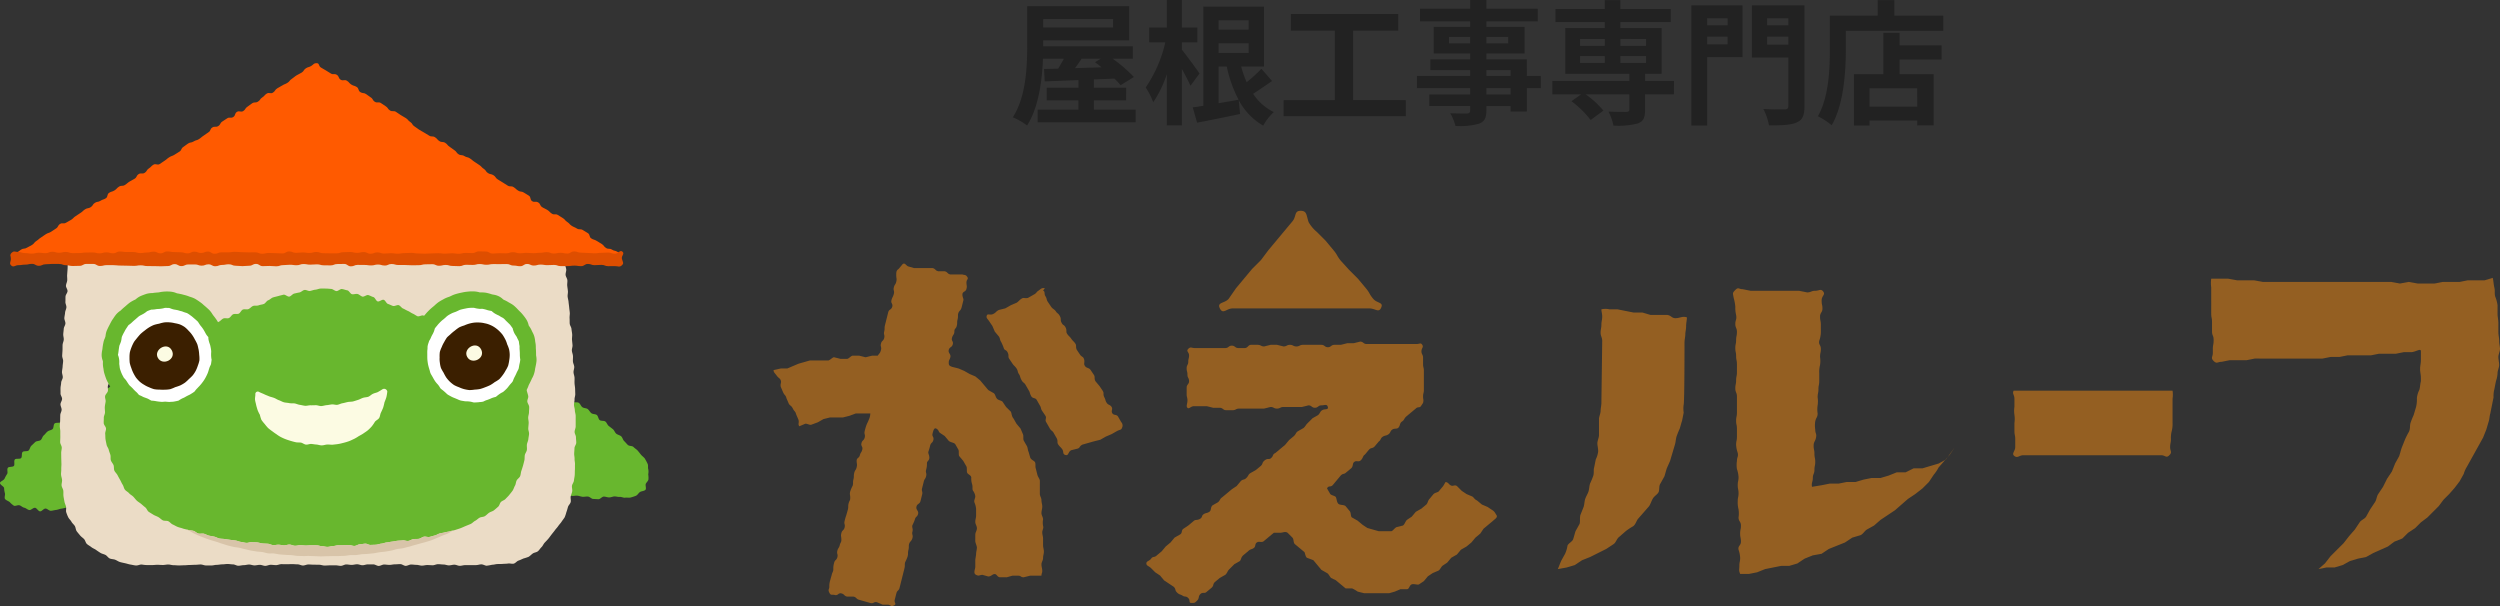 <svg xmlns="http://www.w3.org/2000/svg" xmlns:xlink="http://www.w3.org/1999/xlink" width="520.9" height="126.285" viewBox="0 0 520.9 126.285">
  <rect x="0" y="0" width="520.9" height="126.285" fill="#333333" stroke="none"/>
  <defs>
    <clipPath id="clip-path">
      <rect id="長方形_8845" data-name="長方形 8845" width="84.043" height="23.532" fill="#fff" stroke="#707070" stroke-width="1"/>
    </clipPath>
  </defs>
  <g id="グループ_48335" data-name="グループ 48335" transform="translate(-783.407 10391.717)">
    <g id="グループ_48281" data-name="グループ 48281" transform="translate(944.602 -10347.793)">
      <path id="パス_194" data-name="パス 194" d="M636.594,50.157c0,.5-.168,1.177-.168,1.849s-.168,1.177-.168,1.681-.168,1.177-.168,1.681,0,12.27-.168,12.943a5.607,5.607,0,0,0,0,1.681l-.336,1.681c-.168.5-.336,1.177-.5,1.681a17.469,17.469,0,0,0-.672,1.681c-.168.672-.168,1.177-.336,1.681l-.5,1.681-.5,1.681-.672,1.513c-.168.5-.336,1.177-.5,1.681l-.84,1.513c-.336.5-.168,1.177-.336,1.681s-.841.84-1.177,1.345-.5,1.177-.84,1.681l-1.177,1.345-1.177,1.345c-.336.5-.5,1.177-1.008,1.513a11.8,11.8,0,0,0-1.513,1.008l-1.345,1.177c-.5.336-.672,1.177-1.177,1.513L619.785,98.4l-1.681.84-1.681.84-1.681.672-1.513,1.009-1.681.5-1.849.336.672-1.681.84-1.513a6.392,6.392,0,0,0,.5-1.681c.168-.5,1.009-.84,1.177-1.345s.336-1.177.5-1.681l.84-1.513c.168-.5,0-1.177.168-1.849l.672-1.681c.168-.5.168-1.177.336-1.681s.5-1.009.672-1.513.168-1.177.336-1.681A17.435,17.435,0,0,0,617.1,83.1c.168-.672,0-1.177.168-1.681l.336-1.681a4.937,4.937,0,0,0,.5-1.681c0-.672-.168-1.177-.168-1.681s.336-1.177.336-1.681V71.335c0-.5.336-1.177.336-1.681s.168-1.177.168-1.681.168-12.27.168-12.943-.336-1.009-.336-1.681.168-1.009.168-1.681.168-1.009.168-1.681-.168-1.009-.168-1.513a3.7,3.7,0,0,1,1.681,0h1.681l1.681.336,1.681.336h1.849l1.681.5h3.53c.84.168.84.672,1.681.672S635.753,49.82,636.594,50.157Zm55.8,27.062-1.008,1.513-1.177,1.345-1.177,1.345a7.88,7.88,0,0,1-1.008,1.513l-1.008,1.513-1.345,1.345-1.513,1.177-1.513,1.008L681.3,89.153l-1.345,1.177-1.513,1.009-1.513,1.009-1.345,1.177-1.513.84c-.5.336-.841,1.009-1.345,1.177l-1.681.5-1.513,1.009-1.681.672-1.681.672-1.513,1.009-1.849.336-1.681.672-1.513,1.009-1.681.5H656.26l-1.681.336-1.681.336-1.681.672-1.681.336h-1.849c-.336-.84-.168-.84-.168-1.681s.168-.84.168-1.681a5.974,5.974,0,0,0-.336-1.681c-.168-.84.5-.84.5-1.681s-.168-.84-.168-1.681.168-.84.168-1.681-.5-.84-.5-1.681a5.64,5.64,0,0,0,0-1.681,5.718,5.718,0,0,1-.168-1.681c0-.84.168-.84.168-1.681s-.168-.84-.168-1.681.168-.84.168-1.681a5.972,5.972,0,0,0-.336-1.681,5.626,5.626,0,0,1,0-1.681c0-.84.336-.84.168-1.681a5.976,5.976,0,0,1-.336-1.681c0-.84.168-.84.168-1.681V73.352c0-.84-.168-.84-.168-1.681s.168-.84.168-1.681V66.629c0-.84-.336-.84-.336-1.681s.168-.84.168-1.681.168-.84.168-1.681V59.906c0-.84-.168-.84-.168-1.681s-.168-.84-.168-1.681.168-.84.168-1.681.168-.84.168-1.681-.336-.84-.336-1.681.336-.84.168-1.849a6.3,6.3,0,0,1-.168-1.681,8.672,8.672,0,0,0-.336-1.849c-.168-1.009-.336-1.009.336-1.681s.672-.168,1.513-.168l1.681.336h10.085l1.681.336c.84,0,.84-.336,1.681-.336s1.177-.5,1.681.168-.336.84-.336,1.849.168.84.168,1.681-.5.84-.5,1.681.168.84.168,1.681V53.35a5.968,5.968,0,0,1-.336,1.681c-.168.84.336.84.336,1.681s-.168.84-.168,1.681a5.636,5.636,0,0,1,0,1.681,5.722,5.722,0,0,0-.168,1.681v1.681c0,.84-.168.84-.168,1.681s-.168.84-.168,1.681a5.64,5.64,0,0,1,0,1.681,5.634,5.634,0,0,0,0,1.681c0,.84-.336.84-.5,1.681a5.634,5.634,0,0,0,0,1.681c0,.84.336.84.168,1.681s-.5.84-.5,1.681.168.84.168,1.681.168.84.168,1.681-.168.84-.168,1.681-.336.84-.336,1.681-.336,1.009-.168,1.849l2.017-.336,1.681-.336h1.849l1.681-.336h1.849l1.681-.5,1.681-.336h1.849l1.681-.5,1.681-.672h1.849l1.681-.84h1.849l1.681-.5,1.681-.5,1.513-.84Z" transform="translate(-446.303 -27.945)" fill="#945f22"/>
      <path id="パス_195" data-name="パス 195" d="M699.56,56.7a5.63,5.63,0,0,1,0,1.681v5.043a5.724,5.724,0,0,1-.168,1.681,5.718,5.718,0,0,0-.168,1.681c0,.84-.168.84-.168,1.681s.5,1.009-.168,1.681-.84,0-1.681,0H668.464c-.841,0-1.177.672-1.849.168s.168-1.009.168-1.849V66.785c0-.84-.168-.84-.168-1.681V63.423a5.641,5.641,0,0,0,0-1.681,5.634,5.634,0,0,1,0-1.681V58.381c0-.84-.5-1.009-.168-1.681H699.56Z" transform="translate(-408.083 -19.219)" fill="#945f22"/>
      <path id="パス_196" data-name="パス 196" d="M749.793,42.8c.168.672.168,1.345.336,2.017s0,1.177.168,1.849a7.578,7.578,0,0,1,.5,1.849v1.849c0,.5.168,1.177.168,1.849v1.849c0,.672.168,1.177.168,1.849s.168,1.177.168,1.681-.336,1.177-.336,1.681.168,1.177.168,1.681-.336,1.177-.336,1.681a5.967,5.967,0,0,1-.336,1.681L750.128,66a5.72,5.72,0,0,0-.168,1.681l-.336,1.681-.336,1.681c-.168.5-.168,1.177-.336,1.681l-.5,1.681-.672,1.681-.84,1.513-.841,1.513-.841,1.513-.84,1.513a5.975,5.975,0,0,0-.672,1.513l-.84,1.513L741.892,86.5l-1.177,1.345-1.177,1.177-1.008,1.345-1.177,1.177-1.177,1.177-1.344,1.009-1.177,1.177-1.513,1.009-1.177,1.177-1.681.672-1.345,1.009-1.513.672-1.513.672-1.513.84-1.681.336-1.681.5-1.513.84-1.681.5h-1.681l-1.681.336,1.344-1.177,1.177-1.513,1.345-1.345L718.7,98.1l1.177-1.513,1.177-1.345,1.008-1.513c.336-.5,1.009-.672,1.345-1.177l.84-1.513,1.009-1.513c.336-.5.336-1.177.672-1.681l1.009-1.513.84-1.681,1.009-1.513.672-1.681.841-1.513c.168-.5.336-1.177.5-1.681l.672-1.681a15.481,15.481,0,0,1,.841-1.681c.336-.672.168-1.177.336-1.849a17.392,17.392,0,0,1,.672-1.681l.5-1.681a6.9,6.9,0,0,0,.168-1.849,4.935,4.935,0,0,1,.5-1.681c.168-.5.168-1.177.336-1.849v-.672c0-.672-.168-1.177-.168-1.849s.168-1.177.168-1.849V58.1c0-.672-.841,0-1.849.168H731.3l-1.681.336h-3.53l-1.681.336h-4.874l-1.681.336h-1.849l-1.681.336H700.207l-1.681.336H695l-1.681.336c-.841,0-1.008.5-1.681-.168s-.168-.84-.168-1.681v-.84c0-.84.168-.84.168-1.849s-.336-.84-.336-1.849V52.045c0-1.009-.168-.84-.168-1.849V44.817a6.784,6.784,0,0,1,0-1.849h3.53l1.849.336h3.53l1.849.336h26.726l1.849.336,1.849-.336,1.849.336h3.53l1.681-.336h3.53l1.681-.336h3.53Z" transform="translate(-391.6 -28.825)" fill="#945f22"/>
      <g id="グループ_52" data-name="グループ 52" transform="translate(0 11.001)">
        <path id="パス_197" data-name="パス 197" d="M538.794,40.937c.5-.335.672.335,1.177.5l1.177.335h3.866c.672.167.5.5,1.177.669h1.345c.672.167.5.5,1.176.669h2.521c.5.167.673,0,1.009.5s-.168.5-.168,1.171.168.669,0,1.339-.841.5-.841,1.171.336.837.168,1.339l-.336,1.339c-.168.669-.5.669-.672,1.171s0,.669-.168,1.339,0,.669-.168,1.339-.5.5-.5,1.171-.336.669-.5,1.339.336.669.168,1.339-.672.5-.84,1.171.5.837.336,1.506-.336.5-.336,1.171.336.669.672.837l1.345.335,1.177.5,1.177.669,1.176.5,1.009.837.84,1,.841,1,1.176.669c.336.335.336.837.673,1.171s1.008.335,1.177.669l.672,1,1.009,1c.168.335.168,1,.5,1.339l.672,1.171.841,1,.5,1.171c.168.335,0,1,.168,1.339l.672,1.171c.168.335.168.837.336,1.171l.336,1.171c.168.5.841.669,1.009,1s0,.837.168,1.339l.336,1.339c.168.5.5.837.5,1.172V88.8c0,.5.336.837.336,1.339s.168.837.168,1.339-.168.837-.168,1.339.336.837.336,1.339a3.591,3.591,0,0,0,0,1.339c.168.5-.168.837-.168,1.339s.168.837.168,1.339v1.339c0,.5.168.837.168,1.339s-.168.837-.168,1.339-.336.837-.336,1.339.168.837.168,1.339-.168.5-.168,1h-2.353l-1.345.335c-.673,0-.5-.335-1.177-.335h-1.177l-1.177.335h-1.345c-.673,0-.673-.669-1.177-.669s-.673.5-1.345.5l-1.177-.335c-.672,0-.672.335-1.345,0s-.168-1.171-.168-1.674v-1.339c0-.335.168-1,.168-1.339s.168-1,.168-1.339-.336-1-.336-1.339V97.336c0-.5.336-.837.336-1.339s-.336-.837-.336-1.339.168-.837.168-1.339V91.98a3.919,3.919,0,0,0-.336-1.339c-.168-.5.168-.837.168-1.339a2.5,2.5,0,0,0-.5-1.171c-.168-.335,0-.837-.168-1.339a3.678,3.678,0,0,1-.168-1.339c0-.5-.673-.669-.841-1s0-1-.168-1.339l-.672-1.171-.84-1c-.168-.335,0-1-.168-1.339l-.672-1.172c-.336-.335-1.009-.335-1.345-.669l-.84-1-1.009-.669c-.336-.335-.168-.5-.672-.837s-.673.335-.841,1,.336.669.168,1.339-.5.5-.672,1.171a10.615,10.615,0,0,1-.336,1.172c-.168.5.168.669.168,1.339s-.5.669-.5,1.172a4.142,4.142,0,0,1-.168,1.339c-.168.669.168.669,0,1.339s-.336.5-.5,1.171l-.336,1.339c-.168.669.168.669,0,1.339l-.336,1.339c-.168.669-.672.5-.841,1.171s.5.837.336,1.506-.5.5-.672,1.171a8.159,8.159,0,0,1-.5,1.171c-.168.5.168.669,0,1.339s.168.669,0,1.339-.5.669-.672,1.172,0,.669-.168,1.339,0,.669-.168,1.339a8.168,8.168,0,0,1-.5,1.171c-.168.5,0,.669-.168,1.339l-.336,1.339-.336,1.339-.336,1.339c-.168.669-.5.5-.672,1.171l-.336,1.339c-.168.669.5.837-.168,1.171s-.5,0-1.177-.167h-1.177l-1.177-.5c-.672-.167-.672.335-1.345.167l-1.177-.335-1.177-.335c-.673-.167-.5-.5-1.177-.669H527.2c-.673-.167-.5-.5-1.177-.669s-.672.5-1.345.335-.84.167-1.177-.5,0-.669,0-1.171a4.136,4.136,0,0,1,.168-1.339L524,105.7c.168-.669.336-.669.336-1.171a4.145,4.145,0,0,1,.168-1.339c.168-.669.5-.5.672-1.171s-.168-.669,0-1.339.336-.5.5-1.171.336-.5.336-1.171-.168-.669,0-1.339.5-.5.673-1.171-.168-.669,0-1.339a10.673,10.673,0,0,1,.336-1.172l.336-1.171c.168-.669,0-.669.168-1.339s.336-.5.336-1.171-.168-.669,0-1.339a8.1,8.1,0,0,1,.5-1.171c.168-.5,0-.669.168-1.339s0-.669.168-1.339.336-.5.5-1.171,0-.669,0-1.339.5-.5.672-1.171.336-.5.5-1.171-.336-.669-.168-1.339.5-.5.672-1.171-.168-.669,0-1.339a10.659,10.659,0,0,1,.336-1.171c.168-.5.336-.669.5-1.171a3.144,3.144,0,0,0,.336-1.339h-3.026l-1.345.5-1.345.335h-2.69l-1.345.335-1.177.669-1.345.5c-.336.167-1.008-.335-1.345-.167l-1.177.5c-.336-.5,0-.669-.168-1.339l-.5-1.171c-.168-.669-.336-.5-.672-1.171s-.5-.5-.841-1l-.5-1.171c-.168-.669-.336-.5-.672-1.171l-.5-1.171c-.168-.669.168-.837,0-1.339s-.5-.5-.841-1-.672-.669-.672-1.171l1.513-.335h1.345l1.177-.5,1.177-.5,1.177-.335,1.177-.335h3.866c.5-.167.84-.669,1.177-.669l1.345.335H527.2c.336,0,.84-.669,1.177-.669h1.345l1.345.335,1.345-.335h1.176c.336-.5.5-.5.673-1.171s-.168-.669,0-1.339.5-.5.672-1.171-.168-.669,0-1.339,0-.669.168-1.339l.336-1.339.336-1.339c.168-.669.673-.5.841-1.171s-.336-.669-.168-1.339.336-.669.5-1.339-.168-.669,0-1.339.336-.5.5-1.171,0-.669,0-1.339,0-1,.5-1.339m30.087,4.519c.5.167.168.669.5,1.171s.168.669.5,1.171l.672,1c.336.5.673.5,1.009,1s.5.335.84,1,0,.669.336,1.339.5.335.84,1,0,.837.336,1.339.5.5.84,1,.5.5.841,1,0,.669.336,1.339l.672,1c.336.5.673.335.841,1s-.168.837.168,1.339.84.335,1.177.837l.672,1c.336.5,0,.669.336,1.339l.841,1,.673,1c.336.5,0,.669.336,1.339s.168.669.5,1.171.672.335,1.008.837-.168.837.168,1.339.84.167,1.176.669l.673,1.171a1.028,1.028,0,0,1,.168,1.172c-.168.5-.336.335-1.009.669l-1.177.669-1.177.5-1.176.669-1.345.335-1.177.335-1.177.335c-.672.335-.5.669-1.008.837l-1.345.335c-.673.335-.5,1.171-1.177,1s-.336-.669-.673-1.171-.5-.5-.84-1,0-.669-.336-1.339l-.673-1.171c-.336-.5-.5-.335-.841-1l-.672-1.172c-.336-.5.168-.837-.168-1.339l-.672-1c-.336-.5-.168-.669-.5-1.171L566.7,69.22c-.336-.5-.84-.167-1.177-.837s-.168-.669-.5-1.171l-.672-1.171c-.336-.5-.5-.335-.84-1s-.168-.669-.5-1.171-.168-.669-.5-1.171-.5-.5-.84-1l-.673-1c-.336-.5,0-.669-.336-1.339s-.672-.335-.841-1a11.712,11.712,0,0,0-.5-1.171c-.336-.5-.168-.669-.5-1.172l-.84-1-.5-1.171-.673-1c-.336-.5-.672-.669-.5-1.171s.672,0,1.345-.335.5-.5,1.177-.837l1.345-.335,1.177-.669,1.177-.5c.5-.335.5-.5,1.009-.837s.672,0,1.345-.167l1.177-.669c.672-.335.5-.5,1.008-.837s.673-.669,1.345-.5" transform="translate(-511.9 -40.845)" fill="#945f22"/>
        <path id="パス_198" data-name="パス 198" d="M615.417,63.979c-.336.672-.672.168-1.177.672l-1.009.84-1.008.84c-.5.5-.336.672-.84,1.009s-.336.672-.672,1.177-.84.168-1.345.5-.336.672-.84,1.009-.672.168-1.177.5-.336.672-.84,1.009l-.841,1.008c-.5.5-.672.168-1.177.672l-.84,1.009c-.5.336-.336.672-.841,1.177s-.84,0-1.345.336-.168.84-.672,1.345l-1.009.84c-.5.5-.672.168-1.177.672l-.84,1.009-.841,1.009c-.5.5-.84,0-1.176.672l.672,1.177c.336.336,1.008.336,1.177.672s.168,1.009.5,1.345,1.177.168,1.513.5L600.458,86c.336.336.168,1.177.5,1.345l1.177.672,1.008.84,1.008.672,1.177.336,1.177.336H609.2c.336-.168.672-.672,1.008-.84l1.345-.336c.336-.168.5-.84.84-1.177l1.008-.672.841-1.009,1.177-.672,1.008-.84c.336-.336.336-.84.672-1.177l.84-1.009c.336-.336,1.008-.336,1.177-.672l.841-1.009.5-.84c.672.168.5.336,1.008.672s.84-.168,1.345.168l1.009,1.009,1.008.672,1.176.5c.5.336.336.5,1.008.84l1.009.84,1.177.5,1.009.672c.5.336.5.5.84,1.009s-.336.84-.672,1.177l-1.008.84-1.008.84-.673,1.009-1.008.84-.84,1.009-1.008.84-1.177.672-.84,1.008-1.177.672-.841,1.009-1.008.672c-.336.336-.5.84-.84,1.009l-1.177.5-1.008.672-.84,1.009-1.008.672c-.336.168-1.008-.168-1.513,0s-.5,1.008-1.008,1.008h-1.345l-1.177.5-1.177.336h-5.211l-1.345-.336a7.308,7.308,0,0,0-1.177-.672h-1.345l-1.008-.84-1.008-.84-1.009-.5c-.336-.336-.5-.84-.84-1.009l-1.177-.672-.841-1.009-.84-1.009-1.345-.5c-.336-.336-.336-.84-.5-1.177l-1.008-.84-1.008-.84c-.336-.336-.168-1.009-.5-1.345l-1.008-1.008c-.5-.336-1.008,0-1.513,0h-1.344l-1.009.84-1.008.84c-.5.5-1.008,0-1.513.336s-.168.84-.672,1.177-.672.168-1.177.672l-1.008.84c-.5.5-.336.672-.672,1.177l-1.177.672L575.413,98.1c-.5.5-.336.672-.841,1.177l-1.177.672-1.008.84c-.5.5-.168.672-.672,1.177l-1.008.84c-.5.5-.84,0-1.345.5s-.168.84-.672,1.345-.5.5-1.177.5-.168-.5-.672-1.009-.672-.168-1.176-.5-.672-.168-1.177-.672-.168-.672-.672-1.177l-1.008-.672-1.008-.672-.841-1.009-1.008-.672-.84-.84c-.5-.5-1.008-.5-1.008-1.009s.672-.5,1.008-1.009.672-.168,1.177-.672l1.008-.84.841-1.009,1.008-.84.84-1.009,1.177-.672c.5-.336.168-.84.672-1.177l1.008-.672,1.008-.84c.5-.5.673-.168,1.345-.5s.336-.672.84-1.009.673-.168,1.177-.5.168-.84.672-1.345l1.177-.672c.5-.5.336-.672.841-1.009l1.008-.84,1.008-.84,1.008-.672.84-1.008c.5-.5.672-.168,1.177-.672s.336-.672.841-1.009l1.176-.672,1.009-.84c.5-.5.168-.672.841-1.177s.84,0,1.345-.5.168-.672.84-1.009l1.008-.84,1.008-.84.841-1.009,1.008-.84c.5-.5.336-.672.841-1.009l1.177-.672c.5-.5.336-.5.841-1.009l1.008-1.009L593.9,66c.5-.5.336-.672.841-1.009s1.345,0,1.176-.672-.672-.336-1.345-.336-.672.5-1.345.5-.672-.5-1.345-.5l-1.345.336h-3.866c-.672,0-.672.336-1.345.336s-.672-.336-1.345-.336l-1.345.336H577.43c-.672,0-.672.336-1.345.336h-1.345c-.672,0-.672-.5-1.345-.5h-1.345l-1.345-.336h-2.689c-.672,0-1.008.672-1.345.336s0-.84,0-1.513-.168-.672-.168-1.345V60.281c0-.672.5-.672.5-1.345s-.336-.672-.336-1.345-.168-.672-.168-1.345.336-.672.336-1.345.168-.672.168-1.345-.672-.84-.168-1.345.672-.168,1.345-.168h6.387c.672,0,.672-.5,1.345-.5s.672.5,1.345.5h1.345c.672,0,.672-.672,1.345-.672H581.3c.672,0,.672.336,1.345.336l1.345-.336h1.345l1.345.336c.672,0,.672-.336,1.345-.336s.672.336,1.345.336.672-.336,1.345-.336h3.866c.672,0,.672.5,1.345.5s.672-.5,1.345-.5h1.345l1.345-.336H601.3l1.345-.336c.672,0,.672.5,1.345.5h10.422c.672,0,.841-.336,1.177.168s-.168.672-.168,1.345.336.672.336,1.345v1.345c0,.672.168.672.168,1.345v4.034c0,.672-.168.672-.168,1.345s.168.672,0,1.345" transform="translate(-480.444 -34.447)" fill="#945f22"/>
      </g>
      <path id="パス_199" data-name="パス 199" d="M584.372,34.3c-1.345,0-.84,1.177-1.681,2.185L581.01,38.5l-1.681,2.017-1.681,2.017-1.513,2.017L574.286,46.4l-1.681,2.017-1.681,2.017-1.513,2.185c-.84,1.009-2.521.672-1.849,2.017s1.345,0,2.689,0h28.407c1.345,0,2.017,1.009,2.521-.168s-.84-.84-1.681-1.849-.673-1.177-1.513-2.185l-1.681-2.017-1.849-1.849-1.681-1.849c-.84-1.009-.672-1.177-1.513-2.185l-1.681-2.017-1.849-1.849a7.405,7.405,0,0,1-1.681-2.017C585.548,35.14,585.716,34.3,584.372,34.3Z" transform="translate(-474.586 -34.3)" fill="#945f22"/>
    </g>
    <path id="パス_63536" data-name="パス 63536" d="M19.236-11.48l-1.2.728A15.143,15.143,0,0,1,19.4-9.688c-1.876.056-3.752.112-5.516.168.448-.616.924-1.288,1.372-1.96Zm2.576-8.26V-18H7.252V-19.74Zm-4,18.872V-2.8h6.72V-5.432h-6.72V-7.168l4.284-.168A13.989,13.989,0,0,1,23.38-5.964l2.772-1.708a30.221,30.221,0,0,0-4.424-3.808h4.2v-2.6H7.252v-1.232h17.92v-7.112H3.92v8.092C3.92-9.884,3.7-3.584.924.728A12.99,12.99,0,0,1,3.892,2.436C6.3-1.316,7.028-6.916,7.2-11.48h4.368c-.392.7-.812,1.428-1.2,2.072l-2.94.056.14,2.6c1.988-.084,4.4-.168,7.028-.28v1.6H7.98V-2.8h6.608V-.868H6.1V1.764H26.516V-.868ZM39.816-8.4c-.5-.784-2.856-3.976-3.668-4.956V-14.9h3.22v-3.08h-3.22v-5.74H33.012v5.74H29.344v3.08H32.7a27.528,27.528,0,0,1-4.088,9.408,15.181,15.181,0,0,1,1.568,3.08A23.75,23.75,0,0,0,33.012-8.26V2.408h3.136V-9.352c.7,1.26,1.4,2.6,1.792,3.5Zm3.976-1.456H45.5A26.446,26.446,0,0,0,47.964-2.94c-1.4.252-2.828.5-4.172.728Zm6.272-9.632v1.932H43.792v-1.932Zm-6.272,6.8V-14.7h6.272v2.016Zm8.932,3.3a31.241,31.241,0,0,1-3.08,2.8A22.538,22.538,0,0,1,48.5-9.856h4.76V-22.344H40.628V-1.68c-.812.14-1.54.252-2.212.336l.9,3.192c2.576-.5,5.852-1.148,8.96-1.82l-.28-2.884a13.33,13.33,0,0,0,5.1,5.32A10.874,10.874,0,0,1,55.3-.364a10.853,10.853,0,0,1-4.312-3.808c1.26-.812,2.632-1.764,3.948-2.66Zm19.1,6.524V-17.332h9.408V-20.8H58.856v3.472h9.156V-2.856H57.344V.5H82.8v-3.36Zm32.816-1.176H99.6V-5.348h5.04ZM99.6-9.1h5.04v1.2H99.6Zm-7.784-5.572v-1.344h4.4v1.344Zm12.32-1.344v1.344H99.6v-1.344Zm6.8,8.12h-2.912V-11.34H99.6v-1.232h7.952v-5.544H99.6v-1.148h10.7V-21.9H99.6v-1.82H96.208v1.82H85.764v2.632H96.208v1.148H88.62v5.544h7.588v1.232H87.92V-9.1h8.288v1.2H85.12v2.548H96.208v1.316H87.7v2.408h8.512v.868c0,.5-.168.672-.7.7-.448,0-2.1,0-3.444-.056A10.265,10.265,0,0,1,93.156,2.52a14.746,14.746,0,0,0,4.956-.476C99.2,1.568,99.6.9,99.6-.756v-.868h5.04V-.476h3.388V-5.348h2.912Zm8.176-4.144h5.152v1.428h-5.152Zm0-3.556h5.152v1.428h-5.152Zm13.748,0v1.428h-5.348V-15.6Zm0,4.984h-5.348V-12.04h5.348Zm5.824,3.752h-6.02V-8.344h3.444v-9.52h-8.6v-1.26h10.5V-21.84h-10.5v-1.848h-3.248v1.848H113.988v2.716h10.276v1.26h-8.232v9.52h13.356V-6.86H113.344v2.8h5.992L117.32-2.632a20.547,20.547,0,0,1,4,3.92l2.66-1.96a19.242,19.242,0,0,0-3.7-3.388h9.1V-.9c0,.364-.168.476-.616.5-.476,0-2.24,0-3.724-.056a11.321,11.321,0,0,1,1.036,2.912,16.469,16.469,0,0,0,5.068-.448c1.176-.448,1.512-1.2,1.512-2.8V-4.06h6.02Zm11.172-13.048v1.456H145.6v-1.456ZM145.6-14.476v-1.6h4.256v1.6Zm7.364-8.12H142.3V2.436h3.3V-11.816h7.364Zm5.124,8.176v-1.652h4.424v1.652Zm4.424-5.488v1.456h-4.424v-1.456Zm3.36-2.688H154.924v10.864h7.588v10.08c0,.532-.2.728-.784.728s-2.66.028-4.424-.084a12.071,12.071,0,0,1,1.176,3.416c2.716,0,4.564-.056,5.768-.616,1.232-.5,1.624-1.484,1.624-3.388ZM189.364-1.512h-9.94V-5.32h9.94ZM185.7-16.884h-3.388V-8.26h-6.132v10.7h3.248V1.4h9.94V2.408h3.416V-8.26H185.7v-3.052h8.736v-2.94H185.7ZM184.6-20.468v-3.22h-3.472v3.22h-9.968v7.056c0,4.032-.2,9.912-2.492,13.916a15.465,15.465,0,0,1,2.884,1.876c2.52-4.368,2.94-11.284,2.94-15.792V-17.3h20.3v-3.164Z" transform="translate(993.515 -10368)" fill="#222"/>
    <g id="グループ_48282" data-name="グループ 48282" transform="translate(783.407 -10378.555)">
      <g id="マスクグループ_7" data-name="マスクグループ 7" transform="translate(23.615 79.697)" clip-path="url(#clip-path)">
        <path id="パス_1288" data-name="パス 1288" d="M-646.048-4110.424c.042.562.2.552.206,1.114s-.2.561-.164,1.107.112.556.133,1.114.021.561.031,1.117-.164.561-.143,1.123.36.54.382,1.1-.36.579-.34,1.135.4.54.414,1.09c.031.563.1.554.137,1.108.021.557-.472.568-.451,1.125s.239.55.249,1.1.191.551.212,1.114.021.55.032,1.107-.418.577-.387,1.133c.011.562.509.541.531,1.1.021.546-.3.555-.276,1.113.01.567.206.555.211,1.116.021.56-.323.587-.312,1.137.032.566.1.551.132,1.108s.471.545.493,1.113-.154.565-.133,1.123-.138.561-.127,1.118.185.55.207,1.114.2.549.206,1.117-.122.556-.1,1.118-.324.578-.3,1.144.148.557.164,1.125.138.558.148,1.112c.032.553-.148.563-.116,1.124.01.562-.122.568-.1,1.118.021.572.154.572.175,1.123s.354.546.386,1.108c.011.562-.233.58-.2,1.13.01.566.3.557.318,1.122s-.212.563-.191,1.129.138.563.169,1.124-.222.568-.2,1.129.313.55.323,1.11-.1.558-.079,1.131c.016.552-.159.557-.138,1.124.021.55.154.55.175,1.113s.1.551.116,1.113-.281.578-.259,1.146.381.539.392,1.106-.186.577-.154,1.129c0,.572.132.562.154,1.123s.217.558.238,1.114-.5.583-.466,1.154c.021.551.556.536.588,1.1s-.053.561-.032,1.121.032.563.053,1.13-.514.583-.483,1.139.217.561.238,1.129c.021.55-.185.561-.148,1.123.011.566.011.566.032,1.123s-.011.558,0,1.119c.042.568.137.568.154,1.113.021.561.153.556.185,1.119s.069.556.09,1.132c.021.556.291.541.312,1.113s-.456.572-.435,1.141.069.561.09,1.122.281.558.291,1.124c.032.558-.063.563-.042,1.123.021.58-.175.58-.154,1.146s-.053.578-.031,1.129.28.565.3,1.122.2.563.217,1.125-.207.57-.164,1.139c.005.556-.085.556-.063,1.127s.27.563.28,1.129c.027.578.159.567.191,1.134s-.816.954-.409,1.357c.409.387.748-.164,1.314-.164.552,0,.552-.122,1.1-.122s.551.313,1.108.313.557-.335,1.1-.335c.562,0,.562-.025,1.113-.025s.551-.154,1.113-.154h1.1c.557,0,.557.456,1.107.456s.551-.032,1.1-.032.556-.1,1.1-.1.556.245,1.118.245.55-.578,1.1-.578.557.55,1.119.55.551-.455,1.1-.455.546.314,1.1.314.556.025,1.118.025.551-.339,1.1-.339.557-.095,1.108-.095.562.311,1.113.311.556.043,1.113.043.556-.143,1.107-.143.562-.229,1.113-.229c.567,0,.567.284,1.1.284.567,0,.567,0,1.108,0,.556,0,.556.042,1.1.042s.556-.216,1.107-.216.552-.042,1.1-.042.546.43,1.1.43.546-.037,1.107-.037.557-.186,1.113-.186.556-.059,1.108-.059.562-.148,1.112-.148.557.445,1.1.445.556-.456,1.118-.456.551.053,1.112.053c.541,0,.541.388,1.1.388s.551.015,1.1.015.551-.445,1.1-.445.562.318,1.107.318.557-.348,1.113-.348.551.244,1.1.244.557-.188,1.1-.188.551-.019,1.1-.019.551.327,1.118.327c.547,0,.547-.02,1.113-.02.552,0,.552-.366,1.1-.366s.557.593,1.113.593.562-.541,1.113-.541.551.333,1.118.333c.546,0,.546.218,1.113.218.55,0,.55-.25,1.107-.25s.546-.032,1.1-.032.562-.053,1.113-.053.551-.068,1.118-.068c.536,0,.536-.219,1.1-.219.552,0,.552.052,1.1.052s.563-.023,1.118-.023.562.578,1.1.578c.562,0,.562-.472,1.123-.472h1.113c.557,0,.557.153,1.107.153s.562.255,1.113.255.557-.452,1.113-.452.557.271,1.118.271.552.25,1.1.25c.568,0,.568-.144,1.124-.144s.556-.083,1.107-.083.556.132,1.113.132.556-.333,1.107-.333.562.147,1.113.147.557.239,1.1.239.556-.317,1.108-.317c.567,0,.567.216,1.113.216.567,0,.567-.041,1.128-.041s.547.116,1.1.116.562-.542,1.113-.542.562.15,1.118.15c.572,0,.572.276,1.113.276.561,0,.561-.111,1.129-.111.535,0,.535-.256,1.113-.256.551,0,.551.36,1.107.36s.567-.42,1.134-.42c.551,0,.551.251,1.108.251s.567.223,1.119.223.55.117,1.112.117.568-.427,1.129-.427.562.39,1.124.39.546-.038.959-.441c.4-.377,0-.377.031-.933s.488-.54.509-1.1c.032-.546-.487-.583-.466-1.134.037-.563.026-.563.047-1.12s.043-.555.085-1.117c.011-.551.493-.537.514-1.087s-.466-.583-.445-1.133.524-.524.557-1.086-.228-.562-.207-1.124.175-.545.207-1.1.143-.55.175-1.1-.154-.573-.133-1.13-.333-.576-.312-1.121c.021-.574.467-.551.5-1.108s-.414-.583-.392-1.146.111-.556.132-1.113.26-.545.286-1.1.053-.557.074-1.108.217-.545.238-1.107-.471-.578-.439-1.146c.016-.545-.011-.552,0-1.113.037-.551.312-.541.354-1.1.022-.556.165-.551.186-1.1s-.011-.557.011-1.118c.021-.546-.1-.562-.075-1.117s-.079-.558-.058-1.119.048-.557.069-1.113.249-.545.28-1.108.011-.56.033-1.113.127-.557.137-1.114c.032-.565-.085-.565-.064-1.121s.159-.562.18-1.119-.4-.589-.381-1.133c.032-.568.5-.541.525-1.1s-.143-.574-.111-1.134c.016-.562-.276-.573-.255-1.13s-.053-.561-.021-1.113l.043-1.117c.032-.557.366-.548.4-1.112.022-.546.032-.546.053-1.114s-.084-.562-.053-1.13c.032-.549-.105-.566-.084-1.123s.074-.562.1-1.119-.127-.568-.116-1.129c.042-.555.4-.539.424-1.1s0-.562.032-1.117-.26-.568-.239-1.135.493-.545.525-1.093c.01-.564-.191-.577-.154-1.139.021-.565-.222-.571-.191-1.132.016-.562.133-.551.17-1.12.021-.548.132-.545.164-1.114s0-.559.021-1.11-.127-.562-.106-1.128-.037-.562-.01-1.114-.1-.561-.059-1.129c.011-.562.059-.562.091-1.119s0-.566.02-1.124.207-.551.239-1.107.116-.566.127-1.124c.027-.567.255-.556.291-1.117s-.211-.574-.191-1.134.265-.551.3-1.107.042-.568.058-1.135-.508-.582-.476-1.145.4-.551.418-1.108-.233-.576-.2-1.139.376-.545.387-1.114c.043-.564,0-.564.043-1.126.01-.577-.334-.589-.3-1.155s-.079-.567-.053-1.133" transform="translate(636.488 4109.685)" fill="#68b72e"/>
      </g>
      <path id="パス_63537" data-name="パス 63537" d="M0,0H63.383V21.359H0Z" transform="translate(36.917 37.179)" fill="#ebdcc6"/>
      <path id="パス_1289" data-name="パス 1289" d="M-530.33-4115.808a5.935,5.935,0,0,1,.053,1.082c-.074.388-.377.582-.546.909s.169,1.029-.09,1.289-.774.244-1.113.441c-.3.175-.514.65-.875.795a9.739,9.739,0,0,1-1.1.36c-.334.086-.753-.021-1.134.036-.35.05-.753-.192-1.135-.164-.35.038-.721-.11-1.1-.1-.355.021-.721.207-1.1.207-.365,0-.721-.165-1.107-.174-.36-.011-.763.562-1.124.551-.376-.024-.741-.043-1.128-.059-.35-.033-.695-.479-1.081-.5-.35-.032-.732.078-1.113.048-.355-.037-.71-.191-1.1-.228-.361-.032-.752.084-1.113.052-.366-.048-.742-.084-1.113-.134s-.7-.279-1.076-.316c-.361-.047-.763.131-1.134.078s-.732,0-1.108-.051c-.36-.042-.684-.476-1.049-.521s-.784.4-1.155.352c-.355-.049-.7-.307-1.065-.359s-.668-.584-1.023-.628-.779.313-1.15.265-.731-.078-1.1-.12-.722-.176-1.082-.228-.752.078-1.118.035-.731-.178-1.091-.222-.721-.117-1.092-.171-.7-.291-1.081-.343c-.35-.043-.79.408-1.15.36s-.657-.764-1.033-.816c-.355-.059-.779.4-1.145.37s-.721-.274-1.086-.317-.715-.19-1.1-.239c-.35-.036-.7-.245-1.081-.285-.361-.038-.726-.134-1.092-.17s-.8.65-1.166.606-.72-.294-1.086-.325-.706-.309-1.076-.339-.758.169-1.134.137c-.361-.037-.715-.146-1.092-.174s-.726-.1-1.108-.13c-.36-.034-.726-.05-1.1-.078s-.726-.283-1.1-.307-.769.462-1.14.428-.721-.349-1.086-.374-.748.11-1.118.1-.737-.025-1.1-.058c-.377-.016-.737-.088-1.113-.108s-.727-.3-1.1-.31-.737-.314-1.1-.329-.758.211-1.124.207c-.387-.022-.763.4-1.123.387-.382-.016-.742-.288-1.107-.288-.377-.016-.764.261-1.135.253s-.741-.033-1.112-.033-.742-.541-1.118-.548-.753-.142-1.124-.147-.763.269-1.139.269-.747.134-1.113.134c-.386,0-.736.239-1.112.242s-.758-.146-1.14-.126-.758-.4-1.123-.379-.748.051-1.134.067c-.366.021-.732.366-1.092.387-.382.016-.774-.266-1.14-.239-.387.022-.716.647-1.081.673s-.774-.344-1.145-.318-.731.256-1.107.276-.742.219-1.1.253c-.377.039-.753.1-1.113.135-.377.03-.774-.18-1.139-.155-.371.042-.8-.461-1.166-.423-.386.048-.726.3-1.108.334s-.747,0-1.123.043-.726.164-1.107.2c-.371.058-.689.507-1.06.55s-.811-.445-1.171-.4c-.382.046-.721.364-1.092.424s-.779-.2-1.15-.155-.721.265-1.1.324c-.365.041-.683.5-1.044.545-.381.053-.757.01-1.128.063s-.711.307-1.081.373c-.372.046-.811-.4-1.182-.344s-.657.665-1.022.725-.859-.6-1.219-.541-.657.652-1.012.722c-.387.069-.737.215-1.1.282s-.715.236-1.08.306-.769-.037-1.134.031-.748,0-1.124.063-.816-.257-1.176-.2c-.365.072-.636.7-1.007.766s-.821-.366-1.181-.3-.711.308-1.071.377-.721.233-1.086.312-.732.145-1.086.207c-.377.064-.78-.1-1.146-.041s-.673.438-1.044.507-.832-.343-1.182-.281c-.381.062-.657.573-1.028.641s-.747.068-1.1.126c-.376.07-.7.4-1.06.463-.377.06-.811-.312-1.176-.25s-.71.233-1.076.286-.79-.232-1.155-.174-.657.759-1.023.8c-.371.061-.79-.3-1.16-.259-.393.042-.742.18-1.1.218-.4.036-.742.232-1.108.267-.386.039-.757.164-1.112.184-.387.021-.774-.477-1.135-.466-.392.009-.753.587-1.1.587-.4,0-.731-.738-1.087-.748-.4-.021-.816.514-1.155.472-.387-.042-.71-.415-1.055-.482-.386-.069-.652-.4-.991-.5-.37-.128-.9.228-1.2.069a4.5,4.5,0,0,1-.859-.742c-.291-.245-.758-.355-.98-.652-.207-.307.1-.878-.043-1.246a5.21,5.21,0,0,1-.154-1.038c-.052-.35-.853-.658-.853-1.06,0-.3.779-.515.965-.93a6.754,6.754,0,0,1,.525-.949c.2-.279-.095-.958.154-1.28.207-.275.991-.107,1.256-.393.223-.276-.064-1.057.207-1.342.233-.27,1.028-.01,1.293-.293.26-.247.043-1.005.318-1.271.26-.248.97-.051,1.256-.312.244-.245.3-.747.578-1s.535-.508.811-.77c.286-.239.843-.153,1.129-.407.269-.239.344-.727.63-.965s.482-.568.784-.8c.275-.23.727-.258,1.023-.485s.175-.97.466-1.2.933-.034,1.214-.26.583-.458.874-.686.255-.895.551-1.133c.281-.229.6-.423.907-.653.28-.223.625-.393.927-.614.286-.222.541-.533.843-.753s.9-.022,1.2-.238c.286-.218.689-.3,1-.514s.238-.968.546-1.186.621-.415.922-.631.652-.356.96-.562.938.06,1.246-.158.6-.451.9-.658.392-.747.7-.954.869-.016,1.182-.223.414-.747.716-.945c.322-.2.439-.707.741-.9.324-.2.991.145,1.309-.052s.419-.72.732-.917.614-.449.943-.646c.307-.2.79-.111,1.1-.313s.583-.489.9-.685.705-.284,1.018-.475.355-.868.678-1.064.811-.086,1.14-.273.779-.146,1.092-.328c.329-.192.382-.875.71-1.06s.986.271,1.325.1c.318-.192.3-1.035.62-1.219s.833-.027,1.166-.208.732-.2,1.065-.37.429-.817.759-.986.689-.291,1.033-.456.758-.16,1.1-.329.821-.02,1.15-.185c.35-.153.6-.486.917-.648.36-.162.588-.528.943-.681.328-.159.842.053,1.176-.1s.541-.629.875-.787c.355-.143.832.021,1.165-.122s.509-.711.864-.859c.334-.142.816.043,1.156-.092.36-.153.615-.517.969-.656s.79.009,1.14-.128.737-.152,1.091-.285.573-.647.928-.774.636-.473.991-.588c.339-.113.732-.19,1.081-.286.365-.112.731-.185,1.091-.286s.885.478,1.245.393c.371-.1.646-.541,1-.627s.721-.169,1.086-.234.684-.454,1.049-.518.8.261,1.156.206.72-.229,1.086-.259.742-.212,1.1-.239c.382-.012.753,0,1.113,0s.753.052,1.118.075.7.4,1.081.451c.36.027.805-.493,1.181-.427.36.05.732.206,1.1.273.355.052.614.726.975.805s.785-.133,1.161-.042c.355.084.636.434,1.012.542.35.083.875-.42,1.24-.317.35.109.684.312,1.05.417.344.1.525.79.885.9s.906-.461,1.266-.327c.35.111.525.735.885.853s.673.295,1.018.414.9-.271,1.24-.151c.344.14.572.59.927.711.334.143.647.365,1,.5.328.14.636.4.975.542s.647.4.98.545c.344.129.928-.291,1.272-.136.329.142.573.54.917.7.344.142.572.535.917.693s.927-.26,1.272-.1c.318.151.689.3,1.007.463.35.148.392.954.732,1.125s.938-.3,1.293-.134c.334.164.456.763.806.916.328.176.912-.18,1.246-.016s.323,1.056.657,1.22.742.185,1.065.346c.345.173.589.5.917.664.339.177.9-.083,1.213.085.35.175.546.583.875.764.349.17.837.048,1.15.217.334.18.466.737.8.916s.832.032,1.16.218.679.312,1.028.5c.307.185.732.185,1.06.366s.3,1.022.626,1.212.959-.168,1.277.032.61.446.927.636.6.473.933.656c.307.2.663.347.986.542s.742.232,1.065.423.3.966.615,1.167.737.236,1.06.429.562.535.874.73c.329.2.775.191,1.1.388.313.211.424.738.743.942s.916-.024,1.213.176c.328.21.774.21,1.087.423s.186,1.066.5,1.278.927-.01,1.229.214c.323.2.439.7.742.9.313.231.8.172,1.092.382.323.241.483.646.784.871s.832.154,1.124.373.312.846.615,1.068.885.072,1.176.3.408.688.7.92.6.451.885.69.4.693.689.925.742.3,1.013.537c.286.26.349.731.625.992s.5.556.769.81c.281.262.9.159,1.155.412.27.283.615.473.854.728.27.3.5.611.72.885.26.308.6.525.812.816a9.727,9.727,0,0,1,.546,1.023c.217.355.053.858.164,1.174a2.539,2.539,0,0,1,0,1.041" transform="translate(665.392 4201.432)" fill="#68b72e"/>
      <path id="パス_1292" data-name="パス 1292" d="M-592.186-4124.532a.51.51,0,0,1,.779-.522c.28.15.631.278,1.022.457.313.164.658.276,1.023.44.334.137.705.2,1.071.343.333.116.636.354,1.012.482.344.111.668.33,1.038.43.355.1.742.088,1.108.175.349.075.763.015,1.134.066.355.065.7.24,1.076.295.349.046.731.163,1.1.193s.763-.111,1.134-.1.731-.015,1.118-.015c.372,0,.742.19,1.123.173s.736-.158,1.118-.187.737-.122,1.092-.157c.37-.032.769.137,1.134.083s.7-.265,1.065-.323c.382-.07.737-.18,1.092-.253.375-.076.758-.042,1.107-.123.371-.1.727-.222,1.049-.324.382-.117.7-.328,1.039-.43.381-.124.784-.106,1.108-.227.354-.153.625-.466.938-.6.37-.189.752-.223,1.049-.381.37-.207.679-.4.938-.568a.676.676,0,0,1,1.024.469,10.444,10.444,0,0,1-.191,1.155,11.451,11.451,0,0,1-.4,1.08,10.015,10.015,0,0,1-.275,1.113c-.133.337-.286.68-.462,1.04-.17.332-.17.778-.371,1.115-.207.321-.631.485-.885.792a8.106,8.106,0,0,1-.646.948,8.757,8.757,0,0,1-.811.813c-.281.24-.609.435-.938.667-.3.208-.647.386-.98.571a8.872,8.872,0,0,1-.986.583c-.339.15-.679.336-1.044.463a10.634,10.634,0,0,1-1.1.332c-.366.091-.742.2-1.134.255-.371.07-.742.091-1.139.143-.371.027-.763-.052-1.156-.032-.376.016-.747.175-1.149.175-.372,0-.737-.143-1.092-.175-.371-.011-.726-.1-1.071-.122-.376-.025-.758.176-1.118.138s-.7-.344-1.038-.414c-.377-.053-.763-.006-1.092-.083-.376-.081-.731-.182-1.065-.281-.356-.112-.721-.225-1.034-.346a10.018,10.018,0,0,1-1-.446,7.042,7.042,0,0,1-.918-.591c-.323-.208-.614-.419-.89-.631a10.744,10.744,0,0,1-.864-.669,10.274,10.274,0,0,1-.7-.833,8.1,8.1,0,0,1-.684-.864,7.375,7.375,0,0,1-.323-1.06,7.2,7.2,0,0,1-.477-.991c-.111-.368-.223-.717-.3-1.066-.069-.375-.2-.741-.228-1.081-.032-.407.074-.783.064-1.094" transform="translate(645.396 4193.559)" fill="#fcfbe3"/>
      <path id="パス_1293" data-name="パス 1293" d="M-631.243-4099.37c.216,0,.6.108,1.122.108.321,0,.7.005,1.123.005.342,0,.717-.056,1.122-.056.352,0,.727.039,1.124.039.357,0,.732-.1,1.124-.1.36,0,.733.146,1.12.146.362,0,.735.049,1.12.049.364,0,.737-.034,1.121-.034.365,0,.739-.062,1.121-.062.367,0,.741-.037,1.122-.037s.742-.066,1.123-.066.742.2,1.123.2.744.006,1.123.006.744-.132,1.123-.132.745-.1,1.124-.1.745-.078,1.124-.078.746.082,1.124.082.746.287,1.124.287.746-.125,1.124-.125.744-.129,1.12-.129.745.178,1.12.178.746-.116,1.122-.116.746.214,1.121.214.747-.222,1.123-.222.748.067,1.123.067.748-.2,1.123-.2.748.013,1.124.013.746-.022,1.121-.022.748.046,1.122.046.749.246,1.124.246.749-.218,1.125-.218.749.043,1.125.043.75.017,1.126.017.751.166,1.127.166.753-.044,1.128-.044.753-.009,1.128-.009.753.114,1.128.114.754-.293,1.13-.293.754.095,1.13.095.754-.131,1.13-.131.752.2,1.125.2.752-.179,1.126-.179.752,0,1.125,0,.752.322,1.125.322.752-.29,1.125-.29.753.075,1.126.075.753-.115,1.125-.115.753-.05,1.125-.05.754.367,1.126.367.754-.28,1.126-.28.754.072,1.126.072.756.161,1.126.161.756-.126,1.125-.126.756.048,1.125.048.756-.226,1.125-.226.757.069,1.125.069c.384,0,.759.182,1.126.182.385,0,.762-.144,1.128-.144.387,0,.762.236,1.126.236.388,0,.763-.144,1.125-.144.391,0,.766-.006,1.124-.006h1.123c.4,0,.777-.155,1.121-.155.421,0,.8.284,1.124.284a10.532,10.532,0,0,0,1.118-.2c.383,0,.751-.133,1.12-.148s.751,0,1.12-.031.751-.02,1.119-.079.8.114,1.159.024.632-.51.988-.632.676-.276,1.022-.434a11.093,11.093,0,0,0,1.078-.35c.317-.184.57-.478.886-.7.3-.21.767-.221,1.064-.467.28-.23.472-.591.753-.858.264-.25.393-.645.658-.929.248-.264.509-.522.759-.818.235-.279.441-.586.679-.891.224-.289.464-.572.691-.885.213-.3.486-.56.7-.879s.486-.57.695-.9c.2-.31.447-.6.648-.932a8.656,8.656,0,0,0,.356-1.082c.133-.327.213-.685.329-1.07.1-.341.472-.631.562-1.015.083-.351-.068-.769,0-1.152.068-.354.256-.7.315-1.084.055-.361-.1-.762-.05-1.144.047-.365.368-.7.408-1.087.038-.367.131-.737.164-1.118s.011-.75.038-1.131c.025-.366,0-.748.019-1.129s-.1-.754-.086-1.132-.1-.751-.083-1.13.055-.746.065-1.126.362-.74.367-1.117-.063-.751-.06-1.128-.283-.749-.283-1.128.224-.75.222-1.129.005-.749,0-1.127.012-.751,0-1.131-.166-.744-.174-1.118-.165-.747-.176-1.124.127-.754.115-1.131.166-.759.151-1.135-.02-.753-.036-1.131-.1-.75-.117-1.127.019-.759,0-1.135-.193-.747-.212-1.124.172-.766.151-1.144-.251-.743-.274-1.12.031-.757.008-1.132-.2-.743-.228-1.116.16-.769.135-1.143-.081-.751-.107-1.125.062-.762.034-1.136-.117-.751-.146-1.123-.337-.734-.366-1.105,0-.761-.029-1.13.075-.77.044-1.137c-.032-.383-.1-.755-.128-1.123-.034-.383-.1-.756-.129-1.122-.033-.383-.16-.751-.193-1.115-.035-.388.09-.779.056-1.143-.036-.39-.1-.762-.14-1.125-.037-.393.064-.781.029-1.137-.039-.4-.331-.747-.367-1.1-.042-.405.166-.807.131-1.145-.045-.432-.234-.791-.267-1.1-.078-.721-.13-1.041-.13-1.041-.567,0-.567.071-1.133.071s-.566-.076-1.134-.076-.567-.238-1.134-.238-.567.337-1.134.337-.567-.143-1.133-.143-.566.1-1.132.1-.566.023-1.132.023-.566-.328-1.132-.328-.566-.028-1.132-.028-.566.1-1.131.1-.566-.068-1.131-.068-.565.172-1.131.172-.565.212-1.13.212-.566-.217-1.132-.217-.566-.079-1.131-.079l-1.132,0c-.566,0-.566.187-1.132.187s-.567-.269-1.133-.269-.567.2-1.134.2-.567-.226-1.133-.226-.568.082-1.135.082-.567.229-1.134.229-.567.038-1.134.038-.567-.073-1.134-.073-.567-.27-1.133-.27-.566.4-1.133.4-.566-.057-1.132-.057-.566-.264-1.133-.264-.566.078-1.132.078-.566-.065-1.133-.065-.566.287-1.133.287-.567-.332-1.133-.332-.568.293-1.134.293-.567-.127-1.135-.127-.568.15-1.135.15-.567-.306-1.134-.306-.567.17-1.134.17-.567-.061-1.133-.061-.567-.1-1.133-.1-.567-.025-1.133-.025-.567.2-1.133.2l-1.135,0c-.567,0-.567-.132-1.134-.132s-.568-.023-1.136-.023-.567-.025-1.135-.025-.567.048-1.134.048-.567.216-1.134.216-.567-.16-1.133-.16-.567.163-1.134.163-.568-.089-1.134-.089-.568-.249-1.135-.249-.568.067-1.135.067-.568.115-1.135.115-.567.016-1.134.016-.567.033-1.134.033-.568-.042-1.135-.042-.568-.183-1.136-.183-.568.021-1.136.021-.568.294-1.135.294-.566-.2-1.132-.2-.567-.07-1.134-.07-.568.08-1.136.08-.567.066-1.134.066-.567-.006-1.133-.006-.566.052-1.132.052-.566-.082-1.133-.082-.567.219-1.133.219-.568-.036-1.135-.036-.568-.3-1.136-.3-.567-.02-1.135-.02-.567.018-1.133.018-.567.336-1.135.336-.568-.028-1.136-.028-.568-.155-1.136-.155-.568-.18-1.135-.18-.568.084-1.136.084-.568.083-1.137.083-.568-.084-1.136-.084-.569.067-1.138.067-.568.233-1.136.233-.569-.354-1.138-.354-.568.262-1.134.262-.567-.188-1.135-.188-.569-.115-1.138-.115-.568.016-1.137.016-.569.015-1.138.015-.57.045-1.139.045-.569-.037-1.138-.037-.57.085-1.14.085-.571-.1-1.142-.1-.571-.042-1.142-.042a6.521,6.521,0,0,0-.245,1.317c-.025.315-.008.691-.041,1.122-.026.34-.055.714-.085,1.121-.026.349.048.73.019,1.126-.025.356-.235.718-.262,1.109-.025.361.352.762.326,1.149-.025.361-.392.714-.418,1.1-.024.364,0,.742-.024,1.125-.024.364.23.756.206,1.137s-.251.729-.274,1.11-.131.737-.154,1.115.244.76.222,1.14-.324.728-.345,1.106-.086.74-.106,1.119.128.753.108,1.129-.227.735-.246,1.114,0,.751-.018,1.126-.051.746-.067,1.12.221.76.2,1.137-.094.741-.109,1.117-.115.744-.13,1.117.177.756.163,1.131-.324.736-.337,1.114-.12.747-.132,1.122.013.753,0,1.128.336.76.326,1.137-.328.743-.336,1.119.246.757.24,1.133-.28.748-.285,1.125-.018.751-.023,1.127-.073.753-.076,1.127.106.758.105,1.131,0,.753.005,1.128-.034.754-.031,1.126.325.751.331,1.124-.125.756-.117,1.128.005.751.016,1.122.018.755.032,1.126-.049.759-.031,1.13-.069.764-.046,1.131.184.75.211,1.116c.028.383-.129.775-.1,1.138.034.384.319.735.359,1.1.042.384-.013.77.035,1.128.053.389.134.759.195,1.112.066.39.258.734.334,1.079.086.395-.057.822.042,1.15a7.684,7.684,0,0,0,.422,1.06c.164.346.492.6.667.929s.506.576.7.888c.2.327.181.785.393,1.087s.477.59.708.878.582.5.831.766.315.756.581,1.009.644.427.928.661.676.365.975.58.618.43.932.625.715.255,1.041.424.551.588.887.738.763.13,1.108.255.671.381,1.023.486c.369.108.74.179,1.1.259.377.083.738.215,1.1.27.385.059.757.165,1.115.193C-631.981-4099.139-631.6-4099.37-631.243-4099.37Zm36.53-59.673c.376,0,.751.11,1.124.115s.75.019,1.123.03.753-.026,1.125-.007.749.077,1.121.1.757-.053,1.129-.022.736.211,1.108.246.74.125,1.112.168.749.051,1.119.1.753.036,1.122.091.748.079,1.117.138.753.06,1.121.128.7.331,1.069.408.735.154,1.1.232.763.036,1.126.122.755.088,1.117.181.751.115,1.111.214.7.284,1.061.391.635.491.991.6.752.112,1.106.233.753.127,1.1.256.642.429.99.561.742.168,1.087.309.607.488.948.638.776.1,1.114.261.651.38.985.544.763.161,1.093.333.661.368.987.547.669.354.99.542.625.428.94.626.5.611.812.814.745.243,1.049.46.587.475.883.7.59.47.88.7.473.606.755.846.593.46.866.714.551.5.814.769.445.608.7.88.723.359.966.642.413.636.644.929.567.519.784.821.272.726.475,1.04.554.544.741.863.379.658.55.987.045.81.2,1.149.563.576.7.922.19.733.3,1.089.328.69.421,1.052.226.727.3,1.1-.235.795-.188,1.166.36.715.384,1.09-.036.755-.036,1.129-.162.749-.166,1.122.114.754.1,1.127-.071.749-.086,1.124.188.762.165,1.135-.121.747-.154,1.118-.25.73-.294,1.1.046.764-.01,1.133-.353.7-.424,1.066-.009.76-.1,1.123-.176.729-.281,1.087-.218.716-.341,1.069-.113.763-.257,1.11-.558.566-.725.9-.161.759-.349,1.082-.28.717-.49,1.027-.465.6-.7.9-.519.545-.77.828-.685.369-.954.636-.312.753-.6,1-.559.5-.859.736-.706.3-1.019.513-.555.509-.879.708-.772.145-1.106.327-.581.477-.921.647-.587.5-.935.654-.691.281-1.043.427-.68.308-1.036.443-.708.236-1.069.357-.73.167-1.093.279-.736.132-1.1.236-.729.143-1.1.238-.681.339-1.052.427-.716.212-1.088.293-.784-.123-1.157-.048-.687.373-1.061.443-.755,0-1.13.063-.7.324-1.078.38-.776-.17-1.151-.12-.743.04-1.12.087-.731.138-1.108.18-.733.132-1.11.168-.728.211-1.105.247-.733.191-1.11.222-.745.024-1.122.051-.767-.3-1.144-.271-.739.117-1.118.137-.731.323-1.11.34-.756-.191-1.133-.177-.746.015-1.124.028-.746,0-1.124.008-.745.167-1.123.174-.746.16-1.125.163-.75-.141-1.129-.141-.749-.187-1.128-.187-.755-.009-1.128-.011-.756.061-1.128.056-.756-.066-1.13-.072-.761.137-1.135.125-.75-.235-1.123-.25-.765.178-1.139.161-.752-.112-1.125-.131-.766.111-1.138.086-.741-.26-1.113-.288-.756-.029-1.128-.062-.741-.181-1.111-.217-.757-.014-1.127-.053-.783.193-1.152.15-.744-.153-1.112-.2-.73-.238-1.1-.292-.752-.082-1.119-.142-.751-.095-1.117-.16-.763-.045-1.128-.116-.711-.307-1.074-.386-.746-.129-1.108-.212-.7-.31-1.062-.4-.8.058-1.156-.044-.659-.446-1.014-.551-.767-.082-1.119-.2-.745-.165-1.094-.292-.738-.2-1.083-.335-.676-.354-1.016-.5-.593-.521-.928-.679-.832-.025-1.16-.2-.6-.484-.926-.668-.71-.295-1.023-.491-.656-.394-.961-.6-.426-.7-.721-.926-.571-.482-.854-.72-.629-.419-.9-.673-.49-.569-.747-.836-.637-.434-.877-.719-.648-.455-.871-.751-.271-.739-.478-1.048-.339-.673-.528-.995-.367-.652-.537-.983-.5-.6-.65-.939-.044-.79-.177-1.142-.44-.637-.554-.993,0-.779-.1-1.141-.263-.7-.345-1.068-.381-.686-.449-1.057-.165-.737-.218-1.11-.027-.755-.067-1.129.195-.769.166-1.143-.457-.723-.475-1.1.025-.756.017-1.132.251-.752.251-1.129-.064-.751-.041-1.125.121-.735.168-1.107-.177-.788-.106-1.157.477-.663.57-1.025-.086-.8.028-1.162.36-.673.495-1.023.139-.758.294-1.1.593-.544.767-.877.2-.74.392-1.066.436-.608.642-.924.5-.557.72-.863.46-.581.694-.878.314-.706.56-.992.492-.562.749-.84.61-.446.877-.712.548-.5.825-.759.567-.481.853-.728.537-.514.831-.751.452-.636.753-.863.7-.315,1-.534.522-.563.836-.771.674-.337.994-.536.762-.18,1.086-.373.609-.432.938-.614.6-.458.934-.633.656-.356.994-.524.657-.356,1-.516.7-.271,1.04-.422.755-.127,1.1-.27.68-.3,1.031-.435.594-.543.947-.673.771-.063,1.126-.185.73-.17,1.088-.283.689-.3,1.049-.407.7-.277,1.062-.377.724-.188,1.088-.283.713-.233,1.079-.32.747-.091,1.115-.171.687-.372,1.055-.446.743-.106,1.112-.174.788.163,1.159.1.739-.1,1.112-.151.735-.124,1.109-.173.7-.429,1.077-.47.751-.053,1.125-.087.76.083,1.135.054.758.123,1.133.1.741-.13,1.117-.148.743-.115,1.12-.126.751.064,1.128.058S-595.091-4159.043-594.713-4159.043Z" transform="translate(660.697 4203.833)" fill="#ebdcc6"/>
      <path id="パス_1294" data-name="パス 1294" d="M-662.274-4178.855c-.176-.579.646-.385,1.158-.708s.476-.381.987-.7.678-.061,1.19-.383.558-.251,1.07-.577.4-.507.909-.83.46-.409.972-.732.491-.358,1-.679.6-.194,1.107-.518.5-.346,1.009-.668.327-.616.838-.941.748.052,1.26-.272.544-.27,1.056-.6.433-.446.945-.771.5-.344,1.011-.667.447-.43.96-.754.647-.11,1.159-.436.355-.572.868-.9.649-.1,1.161-.429.6-.2,1.107-.518.194-.827.706-1.15.607-.174,1.119-.5.427-.46.939-.784.707-.017,1.22-.341.466-.4.979-.719.548-.269,1.06-.593.317-.634.829-.956.752.056,1.264-.269.342-.587.853-.911.43-.449.941-.771.823.17,1.334-.151.492-.356,1-.678.463-.4.975-.726.587-.208,1.1-.532.515-.319,1.028-.643.3-.655.814-.979.47-.388.982-.71.647-.111,1.159-.432.611-.169,1.122-.493.464-.4.976-.727.486-.369,1-.693.289-.676.8-1,.732.024,1.245-.3.326-.618.838-.942.5-.343,1.016-.667.752.054,1.265-.271.248-.744.761-1.067.809.145,1.323-.179.354-.577.868-.9.471-.391.985-.714.7-.025,1.217-.349.374-.546.888-.869.418-.477.931-.8.791.117,1.3-.208.367-.554.879-.877.54-.286,1.055-.61.575-.227,1.088-.552.4-.508.912-.833.47-.4.984-.721.556-.259,1.07-.584.362-.566.878-.891.612-.173,1.128-.5.489-.566,1.1-.567.37.571.881.9.532.288,1.044.612.518.313,1.031.637.741-.04,1.254.283.283.688.795,1.012.783-.1,1.3.218.417.476.929.8.606.175,1.118.5.243.748.755,1.071.669.075,1.182.4.474.38.986.7.344.592.855.914.753-.056,1.265.266.5.352,1.008.674.374.544.886.869.736-.028,1.248.294.494.355,1.006.676.53.3,1.042.618.409.487.922.811.347.584.86.907.482.374.995.7.536.288,1.048.609.526.3,1.039.628.708.014,1.22.339.41.484.922.81.695.036,1.207.359.405.495.918.818.473.381.983.706.375.538.885.858.685.047,1.2.371.622.149,1.133.47.464.4.976.725.5.351,1.01.674.419.471.931.795.363.56.876.883.635.126,1.147.451.374.541.885.865.52.311,1.033.634.513.323,1.026.649.721,0,1.234.32.452.419.965.741.667.08,1.179.4.52.313,1.033.637.191.833.7,1.158.756-.06,1.269.265.305.653.818.978.557.254,1.07.577.434.451.948.777.745-.044,1.258.281.517.319,1.031.645.409.488.923.813.417.479.931.8.565.241,1.078.563.721-.007,1.234.317.525.31,1.039.635.219.792.732,1.115.6.185,1.116.509.528.306,1.042.632.393.516.907.841.713.012,1.228.339.63.144,1.146.469,1.062.3.905.888-.621-.3-1.224-.3-.6.589-1.206.589-.6-.478-1.206-.478-.6-.011-1.205-.011-.6.223-1.206.223-.6-.229-1.206-.229-.6.165-1.207.165-.6.2-1.206.2-.6-.248-1.207-.248-.6-.1-1.207-.1-.6.271-1.207.271-.6,0-1.209,0-.6.133-1.208.133-.605-.372-1.21-.372-.6.233-1.21.233-.605-.348-1.211-.348-.606.509-1.211.509-.605-.266-1.211-.266-.605.161-1.211.161-.6-.4-1.209-.4-.6.305-1.209.305-.6.193-1.209.193-.6-.053-1.209-.053-.6-.24-1.207-.24-.6-.148-1.208-.148-.6-.058-1.208-.058-.6-.008-1.208-.008-.6.28-1.208.28-.6-.122-1.208-.122-.6.207-1.209.207-.6-.111-1.209-.111-.6.008-1.209.008-.605-.25-1.211-.25-.605.127-1.211.127-.606.183-1.212.183-.606.022-1.211.022-.605.126-1.211.126-.6-.348-1.21-.348-.605.018-1.21.018-.6.354-1.21.354-.6-.259-1.209-.259-.6.3-1.209.3-.6-.417-1.209-.417-.605.245-1.21.245-.606-.334-1.21-.334-.605.257-1.211.257-.606.223-1.211.223-.606-.243-1.212-.243-.606.234-1.212.234-.606-.032-1.211-.032-.605-.353-1.21-.353-.606.333-1.211.333-.605-.443-1.21-.443-.6.589-1.211.589-.6-.1-1.21-.1-.605-.536-1.21-.536-.606.464-1.212.464-.606.069-1.213.069-.606.088-1.212.088-.605-.486-1.211-.486-.6.415-1.211.415-.605-.255-1.211-.255-.605-.2-1.211-.2-.605.256-1.211.256-.606-.121-1.213-.121-.606.138-1.212.138-.606-.128-1.212-.128-.606.309-1.211.309-.606-.139-1.212-.139-.606.09-1.212.09-.606-.324-1.213-.324-.606,0-1.212,0-.606-.08-1.212-.08-.606.237-1.212.237-.606-.152-1.213-.152-.606.2-1.213.2-.606-.172-1.211-.172-.605.118-1.21.118-.6.134-1.209.134-.6-.159-1.209-.159-.606.3-1.211.3-.606-.582-1.212-.582-.607.584-1.214.584-.606-.472-1.212-.472-.6.185-1.211.185-.606-.252-1.211-.252-.607.293-1.213.293-.607-.2-1.214-.2-.606.174-1.212.174-.607.18-1.214.18-.607-.1-1.214-.1-.607.193-1.213.193-.608-.307-1.215-.307-.607.173-1.213.173-.608-.374-1.215-.374-.606.519-1.211.519-.606-.505-1.212-.505-.607-.077-1.215-.077-.607.239-1.214.239-.608.184-1.215.184-.608-.208-1.216-.208-.608.258-1.215.258-.609.069-1.217.069-.675-.594-1.265-.438C-661.694-4178.881-662.1-4178.27-662.274-4178.855Z" transform="translate(664.546 4219.095)" fill="#ff5a00"/>
      <path id="パス_1295" data-name="パス 1295" d="M-535.017-4162.256c-.52.478-.739.178-1.445.178s-.706.014-1.412.014-.706-.274-1.412-.274-.705.067-1.411.067-.7-.258-1.41-.258-.7.46-1.41.46-.7-.111-1.41-.111-.7.1-1.409.1-.7.006-1.409.006-.7-.25-1.408-.25-.7.046-1.409.046-.7-.118-1.408-.118-.7.2-1.409.2-.7-.33-1.409-.33-.7.47-1.41.47-.7-.139-1.409-.139-.705-.317-1.411-.317-.706.019-1.411.019-.706-.008-1.412-.008-.707.143-1.413.143-.707-.155-1.413-.155-.706.188-1.412.188-.706-.03-1.412-.03-.7.289-1.41.289-.7-.044-1.41-.044-.7-.211-1.41-.211-.7.168-1.409.168-.7-.323-1.41-.323-.705.025-1.411.025-.706.183-1.411.183-.706.017-1.411.017-.707-.055-1.413-.055H-581.6c-.707,0-.707-.21-1.413-.21s-.706.318-1.412.318-.705-.209-1.411-.209-.705.188-1.411.188-.705-.1-1.411-.1-.706-.013-1.411-.013-.707.3-1.412.3-.706-.5-1.412-.5-.707.021-1.413.021-.707.283-1.414.283-.706-.017-1.413-.017-.707-.2-1.413-.2-.706.063-1.412.063-.706-.13-1.412-.13-.706.252-1.413.252-.706-.1-1.412-.1-.707.077-1.414.077-.707.245-1.414.245-.706-.073-1.413-.073-.706.04-1.412.04-.706-.467-1.413-.467-.706.385-1.413.385-.707.079-1.414.079-.707-.079-1.414-.079-.706-.306-1.413-.306-.706.136-1.413.136-.706.273-1.413.273-.708-.4-1.415-.4-.707.282-1.414.282-.706-.257-1.413-.257-.705.012-1.41.012-.705.332-1.41.332-.705-.411-1.411-.411-.706.4-1.413.4-.707.051-1.415.051-.706-.034-1.412-.034-.706-.01-1.412-.01-.706-.156-1.412-.156-.708.116-1.415.116-.708-.039-1.414-.039-.707-.028-1.413-.028-.707-.083-1.414-.083-.708-.007-1.416-.007-.707.179-1.414.179-.708-.43-1.416-.43-.708,0-1.415,0-.708.4-1.416.4-.708.033-1.415.033-.708-.159-1.417-.159-.708-.265-1.416-.265-.707-.013-1.414-.013-.708.075-1.416.075-.709.32-1.417.32-.709-.406-1.418-.406-.709.164-1.418.164-.71.112-1.42.112-.976.544-1.5.064c-.48-.437-.07-.737-.07-1.386s-.3-.83.175-1.27c.519-.476.68-.153,1.386-.153s.706.226,1.412.226.706.113,1.412.113.705-.19,1.411-.19.706.094,1.41.094.706-.3,1.41-.3.7.217,1.409.217.7-.172,1.41-.172.7.247,1.408.247.7-.017,1.409-.017.7-.108,1.408-.108.7-.014,1.409-.014.7.183,1.409.183.7-.207,1.409-.207.7.2,1.409.2.7-.375,1.41-.375.7.106,1.41.106.706,0,1.411,0,.706.22,1.412.22.707-.112,1.413-.112.706-.185,1.413-.185.706.349,1.412.349.705-.394,1.411-.394.706.133,1.411.133.7.042,1.41.042.7.227,1.41.227.705-.356,1.41-.356.7.278,1.41.278.7-.3,1.41-.3.706.462,1.41.462.706-.3,1.412-.3.706.006,1.413.006.706-.114,1.413-.114.706.078,1.414.078.706.042,1.412.042.705-.015,1.412-.015.705.3,1.411.3.706-.168,1.411-.168.705.042,1.411.042.706.059,1.412.059.706-.418,1.412-.418.706.295,1.413.295.708-.082,1.414-.082.706.108,1.413.108.706-.207,1.412-.207.706.254,1.412.254.707.028,1.412.028h1.412c.707,0,.707-.235,1.412-.235s.707-.04,1.414-.04.707.179,1.414.179.706-.168,1.413-.168.706.351,1.413.351.706-.287,1.413-.287.706.25,1.413.25.707-.078,1.414-.078.707.105,1.414.105.706-.12,1.413-.12.706-.051,1.413-.051.706.122,1.413.122.707.045,1.415.045.707-.058,1.414-.058.707-.039,1.413-.039.705.091,1.41.091.7-.08,1.41-.08.706.105,1.411.105.706-.176,1.413-.176.707.029,1.415.029.706-.354,1.412-.354.706.032,1.412.032.706.423,1.412.423.708-.073,1.415-.073.707.027,1.415.027.706-.237,1.413-.237.707.228,1.414.228.709-.089,1.416-.089.707.07,1.414.07.708-.085,1.416-.085.708-.134,1.415-.134.708.291,1.416.291.708-.157,1.415-.157.709.153,1.416.153.708-.437,1.417-.437.707.255,1.414.255.708.065,1.415.065.709.072,1.417.072.709-.1,1.418-.1.709-.053,1.418-.053.71.242,1.42.242,1.062-.9,1.587-.417c.479.437-.279.839-.132,1.47C-534.852-4162.9-534.539-4162.7-535.017-4162.256Z" transform="translate(664.6 4204.363)" fill="#de4e00"/>
      <g id="グループ_388" data-name="グループ 388" transform="translate(21.174 47.55)">
        <path id="パス_1296" data-name="パス 1296" d="M-611.144-4139.743c0,.393.137.77.111,1.145-.043.372-.111.761-.175,1.125a8.966,8.966,0,0,1-.414,1.06,8.207,8.207,0,0,1-.355,1.064,7.961,7.961,0,0,1-.477,1.019,8.15,8.15,0,0,1-.584.954,7.721,7.721,0,0,1-.678.891,7.728,7.728,0,0,1-.763.811,8.643,8.643,0,0,1-.742.847,7.052,7.052,0,0,1-.922.636c-.3.207-.657.336-.98.516s-.637.364-.986.514a9.8,9.8,0,0,1-1.007.535c-.349.1-.726.174-1.092.253s-.742.064-1.112.11c-.366.03-.742-.056-1.129-.056-.371,0-.737.025-1.113-.005-.365-.048-.737-.091-1.1-.169s-.747-.042-1.1-.144a8.17,8.17,0,0,1-1.007-.519,8.8,8.8,0,0,1-1.049-.408c-.329-.164-.689-.3-1.007-.5-.312-.223-.508-.573-.8-.815s-.519-.525-.794-.8c-.26-.264-.546-.493-.79-.789-.228-.292-.413-.61-.625-.929a9.25,9.25,0,0,1-.684-.894c-.18-.319-.371-.658-.525-1.006a10.708,10.708,0,0,1-.376-1.082,10.544,10.544,0,0,1-.2-1.108c-.074-.365-.01-.764-.053-1.133s-.249-.732-.249-1.125c0-.375.117-.758.143-1.117.043-.388.1-.753.17-1.129a10.727,10.727,0,0,1,.376-1.061,9.827,9.827,0,0,1,.239-1.112c.132-.343.312-.682.482-1.023s.349-.671.556-.99.409-.636.637-.927.619-.472.874-.727a9.593,9.593,0,0,1,.827-.743c.291-.237.552-.513.864-.726s.647-.354.981-.535a9.6,9.6,0,0,1,.938-.62,10.981,10.981,0,0,1,1.049-.415c.356-.1.763-.045,1.123-.121a10.88,10.88,0,0,1,1.108-.112c.371-.03.732-.186,1.1-.186.386,0,.763,0,1.139.033.36.036.71.259,1.071.328a9.464,9.464,0,0,1,1.07.229c.371.1.732.179,1.086.313.345.153.743.215,1.066.392s.636.413.943.625a9.407,9.407,0,0,1,.864.709c.286.245.567.5.838.764s.419.624.657.915.461.586.668.9.377.637.541.964.53.584.679.934a10.59,10.59,0,0,1,.174,1.133c.106.355.26.711.334,1.066.069.371.153.736.2,1.124.031.359-.021.743-.021,1.117" transform="translate(635.612 4153.008)" fill="#fff"/>
        <path id="パス_1297" data-name="パス 1297" d="M-622.158-4127.2a6.1,6.1,0,0,1-.61-.032,2.427,2.427,0,0,0-.317-.02l-.292.006c-.334,0-.657.01-.975-.015a10.651,10.651,0,0,1-1.266-.2c-.09-.011-.185-.011-.276-.015a4.6,4.6,0,0,1-1.006-.17,4.212,4.212,0,0,1-.917-.429c-.09-.043-.154-.1-.244-.139a2.529,2.529,0,0,1-.3-.105,7.457,7.457,0,0,1-.89-.372c-.1-.052-.2-.1-.292-.142a5.057,5.057,0,0,1-.853-.452,4.034,4.034,0,0,1-.79-.751c-.052-.054-.1-.112-.148-.163a7.642,7.642,0,0,1-.694-.668l-.212-.234c-.08-.08-.159-.136-.238-.211a7.219,7.219,0,0,1-.663-.694c-.212-.26-.381-.541-.567-.812l-.154-.26c-.053-.069-.122-.125-.17-.186a4.017,4.017,0,0,1-.614-.845l-.133-.233c-.159-.31-.318-.611-.461-.929-.165-.4-.292-.805-.429-1.234a5.328,5.328,0,0,1-.186-.943,3.434,3.434,0,0,0-.063-.339,5.118,5.118,0,0,1-.064-1.014,2.548,2.548,0,0,0,0-.286.775.775,0,0,1-.037-.128,3.411,3.411,0,0,1-.227-1.161,5.14,5.14,0,0,1,.111-.984,2.828,2.828,0,0,0,.053-.307,10.36,10.36,0,0,1,.2-1.284,3.575,3.575,0,0,1,.313-.948c.021-.088.063-.18.1-.287.021-.067.021-.152.042-.226a4.078,4.078,0,0,1,.239-1.035c.175-.4.361-.8.572-1.181l.075-.153c.174-.329.339-.664.546-.981l.122-.161a10.6,10.6,0,0,1,.631-.9,4.3,4.3,0,0,1,.8-.725,1.4,1.4,0,0,0,.185-.132c.3-.309.621-.579.944-.854a3.139,3.139,0,0,0,.248-.216c.239-.206.482-.414.753-.606a8.035,8.035,0,0,1,.843-.477l.286-.136a1.19,1.19,0,0,1,.175-.143,3.784,3.784,0,0,1,.9-.567c.4-.17.811-.322,1.214-.455a4.823,4.823,0,0,1,1.049-.16,1.962,1.962,0,0,0,.244-.01c.313-.054.631-.08.949-.107l.318-.026a2.653,2.653,0,0,0,.26-.054,7.958,7.958,0,0,1,2.3-.088,3.957,3.957,0,0,1,1.049.269c.053.016.138.06.2.075l.3.049c.323.073.636.121.938.216l.328.084a7.3,7.3,0,0,1,.912.292,1.985,1.985,0,0,0,.291.1,5.306,5.306,0,0,1,.917.361c.3.164.594.368.885.562l.206.148a5.323,5.323,0,0,1,.758.62l.244.2c.323.281.647.566.949.863a4.945,4.945,0,0,1,.615.816c.042.068.106.16.159.234.265.328.519.673.758,1.018.217.333.392.678.578,1.006l.058.111a.678.678,0,0,1,.1.085,4.083,4.083,0,0,1,.668,1,3.774,3.774,0,0,1,.217,1.152,1.02,1.02,0,0,0,.011.181,1.911,1.911,0,0,1,.09.28,5.762,5.762,0,0,1,.27.923l.042.228a8.226,8.226,0,0,1,.18,1.04c.032.317.021.64.021.964-.01.1-.021.217-.021.327a2.109,2.109,0,0,0,.032.255,4.021,4.021,0,0,1,.053,1.055,10.267,10.267,0,0,1-.191,1.282,4.022,4.022,0,0,1-.366,1.024,1.246,1.246,0,0,0-.079.208l-.053.13a8.077,8.077,0,0,1-.365,1.1,10.908,10.908,0,0,1-.552,1.165c-.2.378-.43.737-.658,1.1a11.065,11.065,0,0,1-.71.929l-.069.1c-.259.3-.525.578-.8.854l-.085.08a2.75,2.75,0,0,0-.174.225,6.28,6.28,0,0,1-.689.74,7.288,7.288,0,0,1-.811.572l-.254.163a7.818,7.818,0,0,1-.821.453c-.1.057-.2.093-.3.149l-.2.109a9.619,9.619,0,0,1-.954.472,1.015,1.015,0,0,0-.175.125,3.911,3.911,0,0,1-.964.462c-.4.123-.827.207-1.256.3a6.3,6.3,0,0,1-.943.1,2.852,2.852,0,0,0-.334.031c-.122,0-.249,0-.365,0m-.927-3.477c.216,0,.418.029.625.043.116.005.217.027.334.022a4.038,4.038,0,0,1,.477-.036,3.033,3.033,0,0,0,.482-.05c.323-.062.631-.115.927-.2.032-.023.106-.07.175-.115a5.809,5.809,0,0,1,.657-.371,3.268,3.268,0,0,0,.62-.306l.228-.128c.144-.068.286-.147.435-.217a2.531,2.531,0,0,0,.408-.215l.318-.2a4.1,4.1,0,0,0,.471-.328,1.024,1.024,0,0,0,.175-.224,4.691,4.691,0,0,1,.461-.511l.074-.089c.2-.206.392-.391.562-.609l.095-.095c.154-.212.339-.431.487-.647a7.042,7.042,0,0,0,.5-.82c.148-.276.281-.564.408-.855a7.9,7.9,0,0,0,.248-.778l.043-.134a3.65,3.65,0,0,1,.292-.709c.021-.068.064-.148.095-.223.048-.281.09-.6.133-.928a1.09,1.09,0,0,0-.043-.211,5.966,5.966,0,0,1-.064-.764c0-.154,0-.318.01-.482a2.329,2.329,0,0,0,0-.472,6.648,6.648,0,0,0-.111-.676l-.053-.272a4.082,4.082,0,0,0-.132-.45,3.278,3.278,0,0,1-.149-.46,3.018,3.018,0,0,1-.142-.913v-.052a.5.5,0,0,1-.053-.036,3.42,3.42,0,0,1-.53-.743l-.063-.117c-.132-.244-.265-.488-.419-.728a7.2,7.2,0,0,0-.562-.741,6.752,6.752,0,0,1-.386-.573c-.064-.079-.1-.165-.154-.234-.228-.221-.461-.437-.71-.644-.1-.081-.206-.176-.313-.267a4.031,4.031,0,0,0-.429-.343l-.228-.166a4.387,4.387,0,0,0-.573-.371,1.58,1.58,0,0,0-.312-.1c-.2-.068-.408-.127-.6-.214a2.049,2.049,0,0,0-.45-.13c-.153-.043-.3-.085-.446-.133-.185-.059-.365-.079-.561-.123l-.382-.062a4.348,4.348,0,0,1-.731-.236c-.074-.024-.149-.058-.223-.077-.259-.023-.589-.023-.916-.023a1.37,1.37,0,0,0-.239.062,5.91,5.91,0,0,1-.7.125,3.939,3.939,0,0,1-.413.037,3.133,3.133,0,0,0-.525.048,4.884,4.884,0,0,1-.758.083,1.37,1.37,0,0,0-.228.012,9.054,9.054,0,0,0-.874.333,1.313,1.313,0,0,0-.148.126,6.526,6.526,0,0,1-.637.43l-.355.186c-.165.085-.329.164-.492.27a4.627,4.627,0,0,0-.392.329c-.112.095-.228.191-.329.29-.244.2-.472.393-.71.617a4.644,4.644,0,0,1-.6.507,2.182,2.182,0,0,0-.185.134c-.137.165-.259.385-.4.583l-.122.184a6.786,6.786,0,0,0-.376.681l-.1.164c-.148.295-.291.571-.413.88a.868.868,0,0,1-.031.2,4.556,4.556,0,0,1-.138.753c-.069.193-.148.392-.222.577a1.683,1.683,0,0,0-.122.327c-.053.309-.1.633-.143.954-.011.186-.053.378-.074.579a1.554,1.554,0,0,0-.064.375c0-.038.021.029.053.086a3.758,3.758,0,0,1,.2.879,3.542,3.542,0,0,1,.021.679,1.326,1.326,0,0,0,.011.292c.021.152.053.333.064.5a3.741,3.741,0,0,0,.079.451c.1.3.2.616.328.9a4.6,4.6,0,0,0,.3.6l.132.271c.043.058.1.1.148.18a3.144,3.144,0,0,1,.467.574l.2.316c.122.164.212.333.329.477a2.967,2.967,0,0,0,.35.34c.116.11.222.222.339.326.09.093.174.193.264.293.138.127.249.267.4.393a3.884,3.884,0,0,1,.546.562c.053.052.1.123.153.17a2.6,2.6,0,0,0,.307.136,5.349,5.349,0,0,1,.519.26,3.106,3.106,0,0,0,.419.161c.154.058.308.117.472.174a4.536,4.536,0,0,1,.609.328c.084.042.18.094.254.127.069.012.175.012.26.02a6.045,6.045,0,0,1,.684.09,9.108,9.108,0,0,0,.938.127,2.572,2.572,0,0,0,.556.011Z" transform="translate(636.25 4153.646)" fill="#68b72e"/>
        <path id="パス_1298" data-name="パス 1298" d="M-614.647-4141.23a7,7,0,0,0-.573-.958,6.242,6.242,0,0,0-.72-.843,6.077,6.077,0,0,0-.822-.779,5.421,5.421,0,0,0-.991-.537,6.574,6.574,0,0,0-1.071-.259,5.809,5.809,0,0,0-1.086-.173,5.423,5.423,0,0,0-1.112.014,6.787,6.787,0,0,0-1.071.266,7.39,7.39,0,0,0-1.087.266,7.2,7.2,0,0,0-.991.5,8.336,8.336,0,0,0-.906.653c-.286.211-.583.454-.864.708-.259.265-.493.556-.72.826-.228.3-.487.577-.678.89a8.582,8.582,0,0,0-.483,1.024,8.373,8.373,0,0,0-.35,1.06,6.052,6.052,0,0,0-.08,1.118,8.6,8.6,0,0,0,.048,1.107,6.878,6.878,0,0,0,.323,1.066,7.728,7.728,0,0,0,.419,1.039,8.429,8.429,0,0,0,.572.985,6.945,6.945,0,0,0,.775.843,5.777,5.777,0,0,0,.927.652,5.742,5.742,0,0,0,.986.5,7.717,7.717,0,0,0,1.055.4,6.059,6.059,0,0,0,1.123.092,9.644,9.644,0,0,0,1.113.02,6.537,6.537,0,0,0,1.129-.105,8.119,8.119,0,0,0,1.044-.419,10.969,10.969,0,0,0,1.071-.371,7.709,7.709,0,0,0,.969-.567,8.2,8.2,0,0,0,.838-.768,8.366,8.366,0,0,0,.811-.793,6.325,6.325,0,0,0,.609-.944,7.178,7.178,0,0,0,.429-1.057,6.467,6.467,0,0,0,.323-1.1,6.352,6.352,0,0,0-.042-1.135,8.419,8.419,0,0,0-.127-1.112c-.09-.355-.143-.72-.275-1.1a8.385,8.385,0,0,0-.515-1.009" transform="translate(634.063 4151.234)" fill="#3b1f00"/>
        <path id="パス_1299" data-name="パス 1299" d="M-617.294-4137.072c-.991-1.855-3.827-.11-2.9,1.578.965,1.768,3.927.325,2.9-1.578" transform="translate(631.91 4149.339)" fill="#fcfbe3"/>
        <path id="パス_1300" data-name="パス 1300" d="M-522.551-4139.745c0,.392.138.769.1,1.144s-.133.737-.212,1.113a9.8,9.8,0,0,1-.212,1.107,8.47,8.47,0,0,1-.477,1.029c-.138.35-.313.691-.477,1.014-.185.329-.264.714-.471,1.027a8.329,8.329,0,0,1-.731.875,9.486,9.486,0,0,1-.721.864,7.981,7.981,0,0,1-.811.769,9.415,9.415,0,0,1-.954.593c-.313.213-.589.5-.906.674s-.721.222-1.065.369-.678.3-1.033.41c-.371.1-.689.34-1.05.4a7.756,7.756,0,0,1-1.123.145c-.366.034-.753.063-1.129.063a10.228,10.228,0,0,1-1.1-.218c-.377-.037-.753-.009-1.118-.08s-.753-.107-1.1-.208-.7-.279-1.039-.417c-.349-.159-.7-.282-1.039-.457-.318-.173-.662-.344-.974-.556s-.568-.5-.854-.743a9.253,9.253,0,0,1-.864-.726,10.972,10.972,0,0,1-.657-.917,9.2,9.2,0,0,1-.721-.874,10.766,10.766,0,0,1-.562-.969,10.162,10.162,0,0,1-.552-.986c-.143-.355-.207-.731-.323-1.1s-.2-.721-.281-1.087a9.96,9.96,0,0,1-.159-1.119,11.389,11.389,0,0,1-.038-1.144c0-.375,0-.757.027-1.123.042-.384.021-.774.1-1.133.074-.378.207-.738.313-1.1s.366-.668.509-1.005a10.659,10.659,0,0,1,.493-1.019c.175-.329.207-.758.413-1.07s.461-.594.689-.9c.239-.281.515-.551.774-.823s.572-.5.854-.73a7.817,7.817,0,0,1,.863-.739c.3-.205.647-.375.965-.553s.689-.281,1.039-.436c.35-.132.689-.323,1.039-.431s.721-.193,1.08-.27.743-.154,1.119-.19c.36-.037.753-.026,1.113-.026.376,0,.741.17,1.118.2.361.031.752-.011,1.1.054.37.071.731.185,1.081.29a8.951,8.951,0,0,1,1.1.277c.355.142.6.482.938.662.318.187.679.306.986.515a10.311,10.311,0,0,1,.959.593c.3.229.535.53.811.789s.546.527.784.812.461.6.679.917c.2.3.211.743.4,1.072.153.337.424.618.567.974a7.228,7.228,0,0,1,.472,1.035,11.079,11.079,0,0,1,.185,1.11,10.025,10.025,0,0,1,.063,1.141c.032.365.032.737.032,1.112" transform="translate(611.358 4153.009)" fill="#fff"/>
        <path id="パス_1301" data-name="パス 1301" d="M-534.457-4127.087a4.2,4.2,0,0,1-1.05-.163c-.073-.023-.154-.044-.206-.055-.116-.009-.233-.009-.339-.009a4.448,4.448,0,0,1-.943-.1c-.106-.011-.218-.03-.334-.047a8.392,8.392,0,0,1-.943-.2,9.321,9.321,0,0,1-.922-.361l-.52-.223a8.173,8.173,0,0,1-.933-.424l-.217-.11c-.308-.16-.615-.336-.906-.525a5.852,5.852,0,0,1-.737-.62c-.085-.079-.169-.166-.238-.222-.1-.068-.175-.138-.255-.2a5.554,5.554,0,0,1-.736-.632,3.773,3.773,0,0,1-.615-.805,2.3,2.3,0,0,0-.164-.232c-.058-.08-.143-.175-.211-.25-.207-.25-.413-.489-.6-.759-.228-.366-.44-.742-.647-1.119a1.651,1.651,0,0,0-.169-.28,7.9,7.9,0,0,1-.457-.863,9.038,9.038,0,0,1-.286-.94c-.031-.1-.053-.205-.089-.315-.117-.41-.238-.828-.324-1.258-.079-.414-.143-.858-.185-1.287s-.031-.853-.031-1.3v-.182c0-.375,0-.753.021-1.11.01-.12.01-.225.021-.341a6.993,6.993,0,0,1,.106-.96,6.011,6.011,0,0,1,.265-.958l.084-.31a5.571,5.571,0,0,1,.44-.931l.128-.232a9.83,9.83,0,0,1,.5-1.035l.064-.128c.021-.036.021-.095.053-.164a3.311,3.311,0,0,1,.435-1.049c.212-.3.44-.589.667-.871l.143-.158a10.917,10.917,0,0,1,.8-.874l.074-.075c.249-.245.52-.471.785-.694l.2-.159c.069-.067.153-.143.238-.223a8.266,8.266,0,0,1,.747-.609,10.031,10.031,0,0,1,.928-.536l.186-.111a6.689,6.689,0,0,1,.9-.382c.1-.035.2-.062.3-.11s.2-.086.286-.134a5.584,5.584,0,0,1,.9-.361c.413-.125.827-.225,1.256-.312l.122-.025a8.7,8.7,0,0,1,1.15-.18,6.889,6.889,0,0,1,1.114-.048h.164a4.84,4.84,0,0,1,1.033.149,2.143,2.143,0,0,0,.238.064c.106,0,.207,0,.3,0a5.11,5.11,0,0,1,.98.069,9.592,9.592,0,0,1,1.24.339c.1.02.186.031.281.052a3.761,3.761,0,0,1,.981.275,3.293,3.293,0,0,1,.959.627c.053.036.1.094.143.123.063.037.169.083.259.126a6.073,6.073,0,0,1,.843.456c.074.052.185.088.264.147a5.5,5.5,0,0,1,.833.538,9.549,9.549,0,0,1,.731.7l.4.419a6.681,6.681,0,0,1,.689.726,10.543,10.543,0,0,1,.774,1.043,3.672,3.672,0,0,1,.451,1.093c.016.051.026.11.048.174.021.038.084.122.138.2a4.926,4.926,0,0,1,.493.875c.032.1.09.185.132.282a4.272,4.272,0,0,1,.393.915,5.7,5.7,0,0,1,.174.935,3.187,3.187,0,0,0,.053.349,4.841,4.841,0,0,1,.085.966,2.271,2.271,0,0,0,.016.329c.026.423.037.852.037,1.282a2.048,2.048,0,0,0,.032.264,3.883,3.883,0,0,1,.053,1.035,9.522,9.522,0,0,1-.17,1.018l-.053.27a1.815,1.815,0,0,0-.063.317,5.511,5.511,0,0,1-.206.96,4.213,4.213,0,0,1-.392.922,1.12,1.12,0,0,0-.127.266c-.17.376-.355.747-.551,1.113a1.994,1.994,0,0,0-.122.3,4.391,4.391,0,0,1-.451.928,6.051,6.051,0,0,1-.609.759c-.069.079-.143.169-.217.254l-.154.2c-.212.271-.429.535-.668.784-.3.3-.615.615-.949.886a4.577,4.577,0,0,1-.822.541c-.079.048-.18.089-.264.148a2.47,2.47,0,0,0-.239.185,4.392,4.392,0,0,1-.81.569,3.96,3.96,0,0,1-.949.353c-.09.032-.164.054-.27.086l-.2.089a8.172,8.172,0,0,1-.991.381c-.074.021-.143.068-.228.1a5.137,5.137,0,0,1-.98.349c-.355.064-.7.1-1.065.138l-.217.016c-.429.04-.864.073-1.293.073m-8.125-18.81a.526.526,0,0,1-.032.106,3.9,3.9,0,0,1-.3.828l-.069.138c-.128.231-.26.465-.366.709a3.736,3.736,0,0,1-.307.624.943.943,0,0,0-.132.25c-.037.116-.079.253-.122.375a3.512,3.512,0,0,0-.153.551,1.975,1.975,0,0,0-.032.441,4.28,4.28,0,0,1-.042.513c-.022.267-.011.52-.011.78v.191c0,.332,0,.651.021.964.032.334.074.646.132.97a9.45,9.45,0,0,0,.244.927c.042.132.074.282.127.42a3.126,3.126,0,0,0,.143.5,4.6,4.6,0,0,0,.217.408c.095.149.164.286.259.441.149.281.313.562.482.821.1.149.207.271.319.414l.3.328a4.532,4.532,0,0,1,.38.558.946.946,0,0,0,.17.242,3.933,3.933,0,0,0,.4.32c.111.089.228.185.339.286.138.116.286.254.408.366a2.168,2.168,0,0,0,.312.275c.191.128.4.228.583.333l.26.138a4.9,4.9,0,0,0,.583.251l.631.264a4.057,4.057,0,0,0,.552.228,3.412,3.412,0,0,0,.477.1c.154.026.313.053.471.076a2.4,2.4,0,0,0,.382.021c.19,0,.377.015.551.035a3.859,3.859,0,0,1,.764.161,1.745,1.745,0,0,0,.227.041c.286,0,.6-.02.917-.048l.243-.031a4.574,4.574,0,0,0,.722-.089c.069-.016.143-.068.222-.1a3.507,3.507,0,0,1,.668-.266c.217-.078.429-.158.652-.254l.217-.1a6.1,6.1,0,0,1,.658-.218.854.854,0,0,0,.265-.08,1.684,1.684,0,0,0,.26-.205c.169-.122.328-.261.5-.372a4.442,4.442,0,0,1,.524-.319,1.225,1.225,0,0,0,.286-.17c.26-.211.483-.437.71-.661a5.191,5.191,0,0,0,.4-.492l.2-.25c.106-.127.206-.245.313-.356a2.788,2.788,0,0,0,.307-.384,1.6,1.6,0,0,0,.1-.239,4.114,4.114,0,0,1,.281-.648c.164-.313.3-.571.414-.853.084-.2.19-.387.286-.574a2.221,2.221,0,0,0,.143-.3,3.994,3.994,0,0,0,.1-.515c.027-.143.047-.287.08-.435l.074-.318a6.269,6.269,0,0,0,.1-.641c0-.052-.021-.126-.032-.217a6.734,6.734,0,0,1-.058-.747,9.506,9.506,0,0,0-.032-.955,5.814,5.814,0,0,1-.032-.615c0-.112.011-.233,0-.338-.053-.191-.064-.381-.1-.568a2.7,2.7,0,0,0-.053-.4,3.021,3.021,0,0,0-.159-.327c-.1-.191-.186-.368-.259-.547a1.83,1.83,0,0,0-.17-.262c-.111-.169-.238-.358-.339-.549a4.324,4.324,0,0,1-.318-.875l-.027-.126c-.17-.249-.356-.488-.52-.722-.138-.153-.286-.275-.419-.418l-.52-.5a3.142,3.142,0,0,0-.44-.44,1.362,1.362,0,0,0-.27-.168,4.978,4.978,0,0,1-.552-.321,2.159,2.159,0,0,0-.392-.2c-.164-.074-.307-.157-.472-.241a3.947,3.947,0,0,1-.71-.515.469.469,0,0,0-.106-.084c-.069-.021-.143-.032-.217-.048a4.653,4.653,0,0,1-.668-.149,6.457,6.457,0,0,0-.923-.244,1.118,1.118,0,0,0-.329-.016,2.149,2.149,0,0,1-.636-.031,4.161,4.161,0,0,1-.7-.134c-.08-.02-.159-.037-.244-.051h-.174a7.61,7.61,0,0,0-.764.025,6.344,6.344,0,0,0-.821.139l-.122.021c-.318.064-.625.132-.928.223-.159.052-.307.133-.45.2s-.292.132-.424.2c-.148.053-.307.105-.451.163a3.507,3.507,0,0,0-.44.175l-.217.117a5.5,5.5,0,0,0-.615.362,2.607,2.607,0,0,0-.366.307c-.111.1-.238.222-.366.324l-.218.184a3.985,3.985,0,0,0-.519.445l-.073.063c-.186.2-.4.409-.584.638l-.143.186a4.916,4.916,0,0,0-.451.571c0-.005,0-.005.011-.005" transform="translate(611.99 4153.654)" fill="#68b72e"/>
        <path id="パス_1302" data-name="パス 1302" d="M-525.664-4141.251a8.028,8.028,0,0,0-.578-.974,7.645,7.645,0,0,0-.764-.822,6.906,6.906,0,0,0-.874-.688,5.572,5.572,0,0,0-.986-.518,4.741,4.741,0,0,0-1.049-.314,5.342,5.342,0,0,0-1.081-.158,7.037,7.037,0,0,0-1.108.016,6.663,6.663,0,0,0-1.07.215,7.309,7.309,0,0,0-1.039.385,6.368,6.368,0,0,0-1.049.4,8.758,8.758,0,0,0-.885.656,9.976,9.976,0,0,0-.854.709c-.259.265-.583.482-.821.765a11.055,11.055,0,0,0-.573.957,6,6,0,0,0-.487,1,5.534,5.534,0,0,0-.4,1.049,6.565,6.565,0,0,0-.042,1.129,4.808,4.808,0,0,0,.053,1.107,5.142,5.142,0,0,0,.233,1.1,9.785,9.785,0,0,0,.546.975,9.04,9.04,0,0,0,.556,1,6.3,6.3,0,0,0,.737.853,6.754,6.754,0,0,0,.885.712,7.059,7.059,0,0,0,1.033.456,6.528,6.528,0,0,0,1.055.389,8.312,8.312,0,0,0,1.1.2,8.01,8.01,0,0,0,1.129-.1,7.265,7.265,0,0,0,1.113-.128,9.411,9.411,0,0,0,1.06-.365,9.854,9.854,0,0,0,1.044-.441,7.517,7.517,0,0,0,.928-.62,7.541,7.541,0,0,0,.959-.613,8.137,8.137,0,0,0,.726-.868,6.857,6.857,0,0,0,.6-.952,5.751,5.751,0,0,0,.525-1.014,8.624,8.624,0,0,0,.222-1.121,6.441,6.441,0,0,0,.1-1.125,5.7,5.7,0,0,0-.132-1.138,6.955,6.955,0,0,0-.4-1.061,5.788,5.788,0,0,0-.408-1.056" transform="translate(609.75 4151.217)" fill="#3b1f00"/>
        <path id="パス_1303" data-name="パス 1303" d="M-528.6-4137.355c-1.007-1.85-3.827-.112-2.894,1.589.949,1.75,3.911.319,2.894-1.589" transform="translate(607.659 4149.415)" fill="#fcfbe3"/>
      </g>
      <path id="パス_1304" data-name="パス 1304" d="M-591.288-4080.092c.4.033.812.03,1.221.059s.808.132,1.217.154.817.02,1.227.035.815-.03,1.225-.019.815.036,1.226.042.817.045,1.228.045.821-.029,1.229-.036.821-.013,1.229-.025.823.008,1.229-.008.822-.022,1.229-.044.815-.122,1.222-.151.826.018,1.232-.017.814-.131,1.219-.169.825-.026,1.229-.072.82-.077,1.224-.129.81-.153,1.213-.212.821-.075,1.222-.139.813-.138,1.213-.21.794-.233,1.192-.313.825-.087,1.222-.173.8-.208,1.192-.3.79-.234,1.181-.341.8-.216,1.184-.33.8-.2,1.188-.322.795-.229,1.176-.363.762-.326,1.139-.469.756-.336,1.126-.492.786-.267,1.149-.436c.379-.177.714-.424,1.07-.608.035-.019.072-.031.108-.048-.211.048-.424.094-.633.158-.352.109-.736.132-1.1.235s-.73.142-1.1.238-.681.34-1.051.429-.716.211-1.089.292-.784-.123-1.157-.047-.687.373-1.061.44-.754,0-1.13.063-.7.324-1.078.38-.776-.17-1.152-.118-.743.038-1.12.085-.731.139-1.108.178-.733.132-1.11.17-.728.213-1.105.247-.732.192-1.11.223-.746.024-1.123.051-.767-.295-1.144-.271-.74.117-1.118.137-.731.324-1.109.341-.756-.192-1.133-.177-.746.014-1.124.026-.746,0-1.124.008-.745.169-1.123.175-.747.16-1.125.164-.751-.142-1.129-.14-.749-.188-1.128-.188-.755-.009-1.128-.012-.756.062-1.128.056-.756-.064-1.13-.074-.761.138-1.135.126-.75-.234-1.123-.25-.765.178-1.139.162-.752-.113-1.125-.133-.766.112-1.138.087-.741-.259-1.112-.288-.756-.029-1.128-.062-.741-.181-1.112-.217-.757-.012-1.127-.052-.783.193-1.152.151-.744-.154-1.113-.2-.73-.24-1.1-.293-.752-.081-1.119-.14-.751-.1-1.117-.16-.763-.047-1.128-.119-.711-.306-1.074-.383-.746-.129-1.107-.213-.7-.312-1.062-.4-.8.058-1.156-.042-.659-.446-1.013-.553-.768-.083-1.119-.2a4.166,4.166,0,0,0-.41-.106c.22.1.445.192.665.3.355.18.689.425,1.068.6.363.166.735.333,1.119.494s.753.3,1.141.444.767.263,1.158.4.778.227,1.173.35.764.274,1.161.39.769.26,1.168.366.787.2,1.187.295.809.1,1.212.188.785.209,1.188.289.787.207,1.192.282.8.13,1.208.2.811.063,1.218.123.791.215,1.2.27.823-.018,1.231.029.8.153,1.211.194S-591.7-4080.126-591.288-4080.092Z" transform="translate(650.795 4182.542)" fill="#d8c4a9"/>
    </g>
  </g>
</svg>
